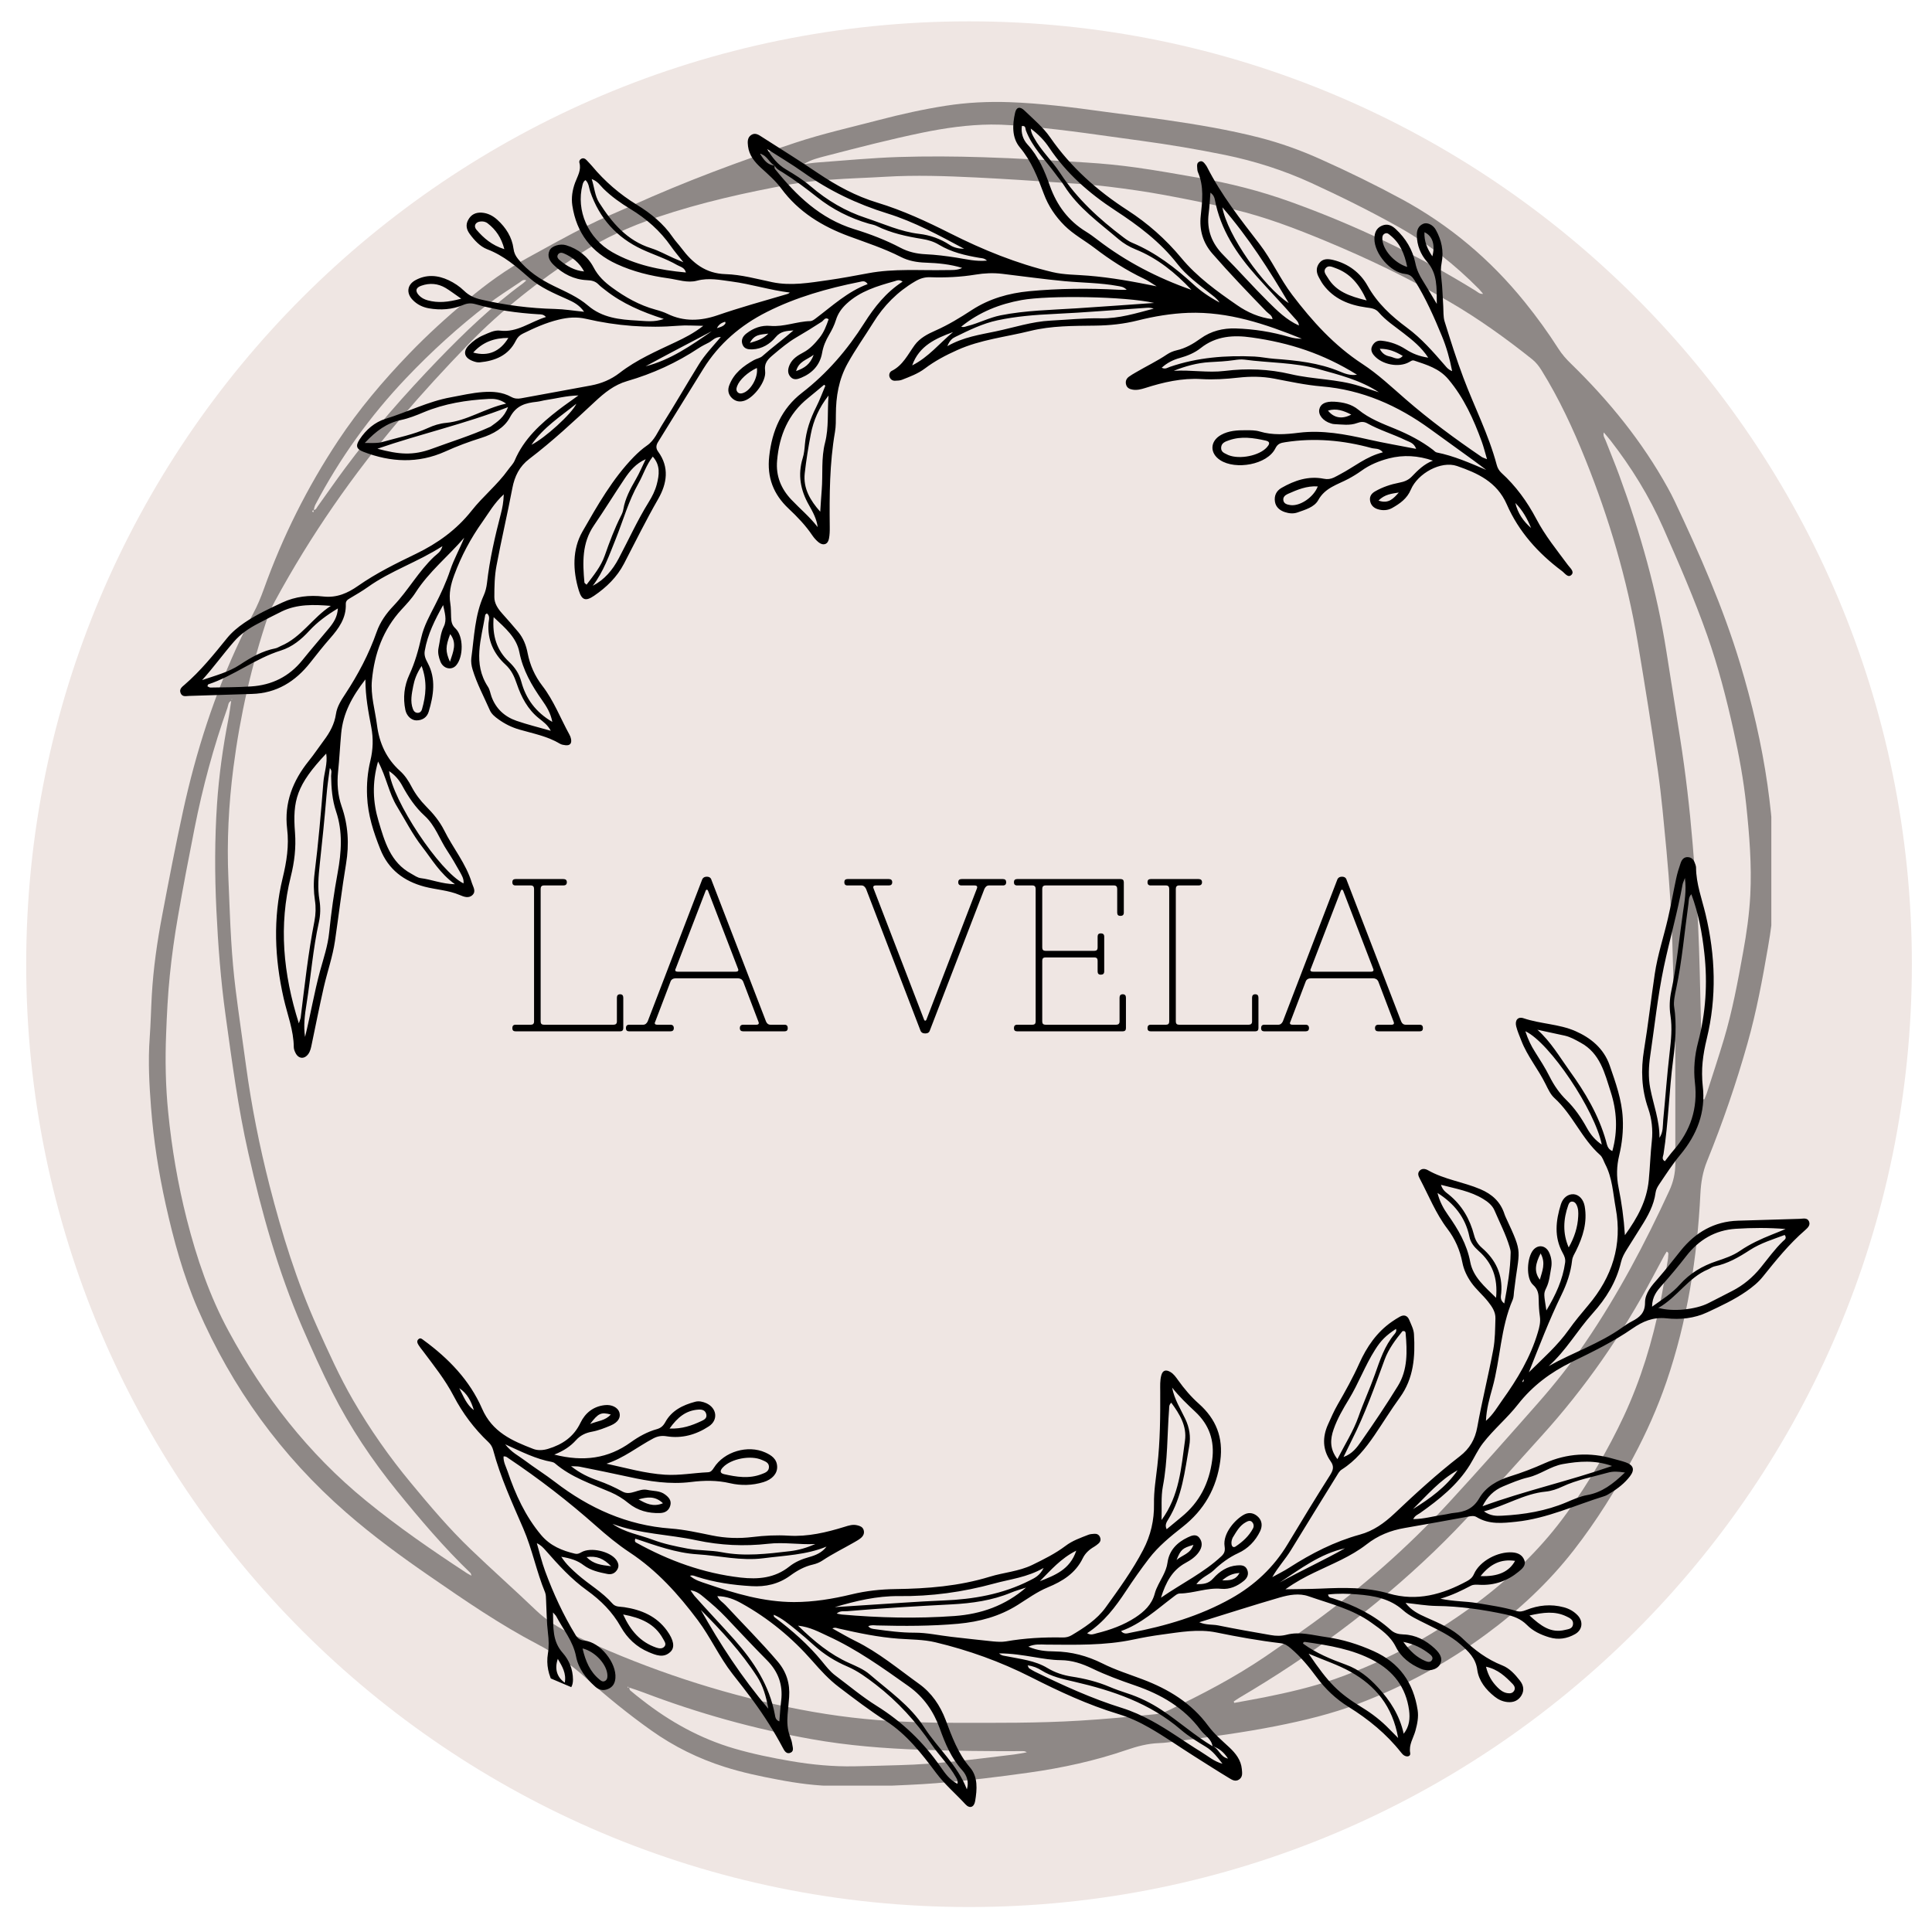 <svg xmlns="http://www.w3.org/2000/svg" xmlns:xlink="http://www.w3.org/1999/xlink" width="189" zoomAndPan="magnify" viewBox="0 0 141.75 141.75" height="189" preserveAspectRatio="xMidYMid meet" version="1.0"><defs><filter x="0%" y="0%" width="100%" height="100%" id="870a75eeab"><feColorMatrix values="0 0 0 0 1 0 0 0 0 1 0 0 0 0 1 0 0 0 1 0" color-interpolation-filters="sRGB"/></filter><g/><clipPath id="c2e6368f1d"><path d="M 1.922 1.566 L 140.551 1.566 L 140.551 139.918 L 1.922 139.918 Z M 1.922 1.566 " clip-rule="nonzero"/></clipPath><clipPath id="4424a640ac"><path d="M 140.273 70.742 C 140.273 108.945 109.301 139.918 71.098 139.918 C 32.895 139.918 1.922 108.945 1.922 70.742 C 1.922 32.539 32.895 1.566 71.098 1.566 C 109.305 1.566 140.273 32.539 140.273 70.742 Z M 140.273 70.742 " clip-rule="nonzero"/></clipPath><clipPath id="5884a55c89"><path d="M 13 7 L 133 7 L 133 133 L 13 133 Z M 13 7 " clip-rule="nonzero"/></clipPath><clipPath id="91f18429b1"><path d="M 39.484 -11.473 L 155.242 37.719 L 106.93 151.414 L -8.828 102.223 Z M 39.484 -11.473 " clip-rule="nonzero"/></clipPath><clipPath id="cc5e38a6e3"><path d="M 39.484 -11.473 L 155.242 37.719 L 106.637 152.102 L -9.121 102.91 Z M 39.484 -11.473 " clip-rule="nonzero"/></clipPath><mask id="679e18a925"><g filter="url(#870a75eeab)"><rect x="-14.175" width="170.1" fill="#000000" y="-14.175" height="170.1" fill-opacity="0.41"/></g></mask><clipPath id="a78b562771"><path d="M 0.926 0.48 L 119.961 0.48 L 119.961 124.012 L 0.926 124.012 Z M 0.926 0.48 " clip-rule="nonzero"/></clipPath><clipPath id="f9792912a0"><rect x="0" width="121" y="0" height="125"/></clipPath></defs><g clip-path="url(#c2e6368f1d)"><g clip-path="url(#4424a640ac)"><path fill="#efe6e3" d="M 1.922 1.566 L 140.273 1.566 L 140.273 139.918 L 1.922 139.918 Z M 1.922 1.566 " fill-opacity="1" fill-rule="nonzero"/></g></g><g clip-path="url(#5884a55c89)"><g clip-path="url(#91f18429b1)"><g clip-path="url(#cc5e38a6e3)"><path fill="#000000" d="M 40.668 106.723 C 42.82 107.266 44.625 107.016 46.285 105.816 C 46.863 105.402 47.492 105.051 48.184 104.859 C 48.484 104.777 48.66 104.617 48.809 104.348 C 49.281 103.484 50.098 103.09 51 102.848 C 51.273 102.773 51.562 102.836 51.832 102.957 C 52.602 103.316 52.711 104.191 52.004 104.652 C 51.07 105.266 50.027 105.559 48.91 105.379 C 48.535 105.32 48.238 105.375 47.934 105.535 C 46.785 106.141 45.766 106.984 44.496 107.391 C 45.938 107.703 47.328 108.105 48.785 108.199 C 49.848 108.266 50.887 108.066 51.938 108.02 C 52.164 108.008 52.262 107.871 52.379 107.688 C 53.129 106.5 54.867 105.992 56.145 106.566 C 56.605 106.773 57.004 107.043 57.02 107.613 C 57.035 108.117 56.66 108.543 56.016 108.742 C 55.211 108.988 54.367 109.012 53.566 108.824 C 52.602 108.598 51.66 108.613 50.695 108.734 C 49.145 108.926 47.629 108.688 46.121 108.355 C 44.926 108.09 43.727 107.852 42.523 107.609 C 42.363 107.578 42.188 107.59 41.898 107.574 C 42.559 108.098 43.207 108.398 43.883 108.633 C 44.504 108.852 45.098 109.117 45.676 109.438 C 46.285 109.773 46.859 109.176 47.496 109.312 C 47.938 109.41 48.414 109.359 48.797 109.652 C 49.051 109.844 49.277 110.074 49.184 110.445 C 49.082 110.832 48.801 111 48.422 111.012 C 47.57 111.039 46.777 110.832 46.109 110.285 C 45.707 109.953 45.277 109.691 44.805 109.484 C 43.395 108.875 41.918 108.395 40.723 107.371 C 40.66 107.316 40.574 107.277 40.492 107.262 C 39.328 107.055 38.285 106.523 37.066 105.969 C 37.523 106.559 38.047 106.809 38.488 107.141 C 39.215 107.688 39.992 108.172 40.715 108.727 C 43.23 110.66 46.004 111.914 49.211 112.148 C 50.23 112.223 51.238 112.453 52.242 112.656 C 53.23 112.859 54.219 112.891 55.215 112.77 C 56.094 112.664 56.973 112.617 57.859 112.672 C 59.277 112.758 60.633 112.434 61.973 112.02 C 62.273 111.926 62.57 111.828 62.895 111.91 C 63.098 111.957 63.285 112.027 63.359 112.238 C 63.445 112.488 63.344 112.691 63.156 112.848 C 63.004 112.973 62.828 113.07 62.656 113.168 C 61.891 113.609 61.094 113.996 60.355 114.488 C 60.145 114.629 59.895 114.734 59.648 114.789 C 59.02 114.93 58.477 115.238 57.969 115.609 C 57.117 116.227 56.164 116.438 55.141 116.375 C 53.773 116.297 52.422 116.102 51.113 115.68 C 50.961 115.629 50.805 115.547 50.625 115.617 C 50.98 115.938 51.43 116.059 51.855 116.203 C 53.934 116.914 56.031 117.539 58.258 117.543 C 59.691 117.543 61.098 117.312 62.484 116.977 C 63.547 116.719 64.609 116.605 65.699 116.59 C 68.039 116.559 70.352 116.379 72.617 115.684 C 73.641 115.367 74.738 115.301 75.734 114.82 C 76.582 114.406 77.426 113.988 78.176 113.422 C 78.688 113.031 79.277 112.832 79.863 112.602 C 79.992 112.551 80.141 112.547 80.281 112.535 C 80.465 112.52 80.617 112.586 80.699 112.762 C 80.801 112.98 80.73 113.148 80.551 113.285 C 80.465 113.355 80.375 113.426 80.277 113.484 C 79.922 113.688 79.621 113.961 79.445 114.324 C 78.91 115.43 77.953 116.02 76.883 116.461 C 76.082 116.793 75.391 117.301 74.668 117.754 C 73.328 118.598 71.859 118.988 70.309 119.133 C 68.32 119.312 66.324 119.309 64.332 119.258 C 64.137 119.25 63.941 119.207 63.703 119.312 C 63.84 119.496 64.031 119.508 64.203 119.531 C 65.164 119.664 66.121 119.793 67.094 119.789 C 68.008 119.785 68.902 119.992 69.809 120.094 C 70.824 120.207 71.844 120.328 72.863 120.43 C 73.176 120.457 73.496 120.48 73.801 120.43 C 75.184 120.188 76.574 120.113 77.973 120.141 C 78.207 120.145 78.422 120.098 78.625 119.977 C 79.559 119.418 80.48 118.828 81.121 117.938 C 82.102 116.574 83.09 115.215 83.871 113.719 C 84.43 112.652 84.688 111.523 84.668 110.344 C 84.652 109.395 84.809 108.477 84.914 107.543 C 85.121 105.734 85.133 103.91 85.125 102.09 C 85.125 101.688 85.098 101.285 85.207 100.898 C 85.305 100.543 85.535 100.469 85.859 100.656 C 86.117 100.801 86.273 101.039 86.441 101.27 C 86.891 101.898 87.383 102.48 87.965 102.996 C 89.215 104.113 89.766 105.457 89.531 107.188 C 89.258 109.207 88.34 110.789 86.773 112.023 C 85.875 112.73 84.988 113.449 84.293 114.359 C 83.703 115.129 83.148 115.922 82.613 116.73 C 81.84 117.898 81.012 119.012 79.762 119.828 C 80.047 120 80.27 119.883 80.465 119.832 C 81.465 119.586 82.441 119.234 83.301 118.672 C 83.93 118.258 84.508 117.738 84.723 116.922 C 84.844 116.461 85.117 116.039 85.332 115.605 C 85.484 115.297 85.613 114.996 85.66 114.645 C 85.785 113.742 86.359 113.172 87.145 112.797 C 87.426 112.664 87.762 112.516 88.004 112.84 C 88.25 113.168 88.203 113.527 87.965 113.867 C 87.715 114.23 87.355 114.469 86.98 114.672 C 86.012 115.203 85.543 116.07 85.18 117.223 C 86.742 116.148 88.324 115.387 89.613 114.18 C 89.84 113.965 89.898 113.781 89.848 113.453 C 89.699 112.5 90.648 111.449 91.301 111.113 C 91.672 110.922 92.043 111.023 92.324 111.309 C 92.613 111.605 92.625 111.984 92.453 112.348 C 92.109 113.066 91.555 113.629 90.852 113.949 C 90.164 114.266 89.582 114.703 89.051 115.211 C 88.68 115.562 88.156 115.715 87.777 116.234 C 88.305 116.23 88.664 116.199 89.012 115.809 C 89.465 115.301 90.043 114.906 90.77 114.852 C 91.066 114.828 91.359 114.836 91.5 115.156 C 91.648 115.492 91.516 115.777 91.258 115.988 C 90.777 116.383 90.219 116.629 89.602 116.57 C 88.559 116.473 87.586 116.902 86.562 116.914 C 86.367 116.918 86.207 117.078 86.043 117.199 C 84.844 118.105 83.727 119.145 82.25 119.672 C 82.48 119.934 82.707 119.84 82.918 119.797 C 85.508 119.305 88.023 118.57 90.332 117.273 C 92.043 116.312 93.449 115 94.473 113.297 C 95.488 111.609 96.508 109.93 97.562 108.27 C 97.805 107.887 97.914 107.609 97.625 107.207 C 97.031 106.363 97.02 105.449 97.43 104.523 C 97.652 104.031 97.867 103.531 98.137 103.062 C 98.707 102.074 99.262 101.078 99.73 100.035 C 100.277 98.82 101.008 97.746 102.121 96.973 C 102.309 96.844 102.5 96.719 102.699 96.609 C 103.008 96.434 103.262 96.516 103.395 96.84 C 103.535 97.18 103.723 97.531 103.742 97.887 C 103.84 99.531 103.727 101.133 102.703 102.539 C 102.051 103.438 101.469 104.387 100.844 105.305 C 100.184 106.273 99.453 107.18 98.449 107.816 C 98.266 107.934 98.184 108.105 98.078 108.273 C 96.961 110.09 95.828 111.902 94.719 113.727 C 94.305 114.406 93.758 114.984 93.348 115.715 C 93.766 115.48 94.199 115.273 94.602 115.012 C 96.219 113.973 97.914 113.105 99.77 112.594 C 100.777 112.32 101.566 111.742 102.297 111.059 C 103.848 109.59 105.422 108.148 107.113 106.84 C 107.824 106.289 108.223 105.613 108.387 104.711 C 108.73 102.805 109.203 100.926 109.559 99.023 C 109.699 98.277 109.695 97.5 109.719 96.734 C 109.734 96.254 109.473 95.875 109.184 95.508 C 108.797 95.016 108.309 94.613 107.945 94.098 C 107.629 93.645 107.398 93.168 107.293 92.625 C 107.117 91.719 106.758 90.895 106.191 90.152 C 105.34 89.031 104.824 87.719 104.172 86.484 C 104.082 86.312 103.984 86.109 104.133 85.922 C 104.309 85.699 104.574 85.75 104.762 85.855 C 105.965 86.543 107.355 86.715 108.613 87.25 C 109.48 87.617 110.098 88.184 110.387 89.09 C 110.414 89.172 110.449 89.25 110.484 89.328 C 111.797 92.145 111.457 91.527 111.082 94.773 C 111.062 94.969 111.062 95.184 110.988 95.359 C 110.09 97.426 110.09 99.699 109.496 101.836 C 109.285 102.598 109.062 103.355 109.023 104.246 C 109.562 103.777 109.867 103.223 110.223 102.727 C 111.324 101.195 112.289 99.586 112.832 97.754 C 112.949 97.363 113.039 96.996 112.98 96.586 C 112.922 96.195 112.898 95.793 112.895 95.395 C 112.891 94.961 112.859 94.609 112.477 94.266 C 111.945 93.789 112.023 92.254 112.504 91.699 C 112.867 91.285 113.426 91.371 113.668 91.914 C 113.82 92.25 113.879 92.625 113.812 93 C 113.719 93.5 113.684 94.012 113.453 94.488 C 113.242 94.922 113.273 94.938 113.457 96.148 C 114.137 95.016 114.656 93.902 114.832 92.641 C 114.871 92.359 114.777 92.148 114.652 91.922 C 114.008 90.754 114.148 89.555 114.523 88.355 C 114.68 87.859 115.062 87.594 115.457 87.621 C 115.84 87.648 116.172 87.984 116.266 88.492 C 116.477 89.672 116.141 90.746 115.625 91.785 C 115.512 92.012 115.375 92.203 115.344 92.48 C 115.246 93.363 114.957 94.199 114.566 95 C 113.664 96.844 112.934 98.766 112.172 100.684 C 113.188 99.68 114.266 98.738 115.098 97.566 C 115.543 96.938 116.035 96.352 116.531 95.762 C 118.281 93.695 119.047 91.344 118.543 88.633 C 118.344 87.547 118.301 86.422 117.773 85.414 C 117.656 85.188 117.582 84.906 117.402 84.746 C 116.043 83.543 115.391 81.777 114.043 80.559 C 113.762 80.301 113.582 79.91 113.406 79.555 C 112.867 78.453 112.062 77.5 111.617 76.348 C 111.484 76.004 111.332 75.66 111.242 75.301 C 111.133 74.859 111.367 74.57 111.777 74.707 C 113.023 75.129 114.395 75.129 115.578 75.648 C 116.68 76.129 117.664 76.898 118.105 78.176 C 118.539 79.441 118.996 80.688 119.062 82.055 C 119.109 82.98 119.012 83.875 118.801 84.766 C 118.609 85.555 118.59 86.328 118.754 87.129 C 118.977 88.234 119.137 89.352 119.219 90.625 C 120.16 89.32 120.824 88.094 120.969 86.586 C 121.062 85.625 121.09 84.656 121.195 83.699 C 121.281 82.895 121.191 82.086 120.93 81.332 C 120.434 79.918 120.383 78.488 120.621 77.031 C 120.926 75.18 121.133 73.309 121.41 71.453 C 121.613 70.078 122.062 68.742 122.375 67.387 C 122.602 66.414 122.77 65.434 122.98 64.457 C 123.062 64.07 123.18 63.688 123.312 63.309 C 123.398 63.062 123.562 62.852 123.879 62.891 C 124.18 62.926 124.301 63.152 124.383 63.406 C 124.41 63.488 124.438 63.574 124.438 63.656 C 124.445 64.844 124.867 65.945 125.137 67.078 C 125.863 70.117 125.965 73.168 125.223 76.215 C 124.945 77.363 124.789 78.504 124.93 79.68 C 125.16 81.613 124.496 83.266 123.281 84.727 C 122.715 85.41 122.234 86.152 121.742 86.883 C 121.613 87.074 121.5 87.27 121.469 87.504 C 121.344 88.434 120.902 89.227 120.41 90 C 120.059 90.555 119.715 91.113 119.363 91.668 C 119.18 91.961 119.012 92.258 118.934 92.594 C 118.594 94.051 117.836 95.27 116.848 96.367 C 115.727 97.609 114.902 99.098 113.625 100.23 C 115.402 99.23 117.348 98.59 119.008 97.406 C 119.238 97.242 119.477 97.078 119.727 96.949 C 120.301 96.656 120.699 96.324 120.695 95.566 C 120.695 94.867 121.199 94.309 121.652 93.797 C 122.234 93.133 122.77 92.43 123.324 91.746 C 124.395 90.422 125.762 89.617 127.508 89.562 C 129.016 89.516 130.523 89.469 132.035 89.426 C 132.277 89.422 132.59 89.316 132.723 89.609 C 132.848 89.891 132.633 90.086 132.434 90.262 C 131.266 91.273 130.301 92.469 129.34 93.668 C 129 94.094 128.574 94.434 128.129 94.746 C 127.234 95.367 126.246 95.824 125.27 96.281 C 124.32 96.73 123.27 96.836 122.25 96.723 C 121.285 96.621 120.512 96.961 119.789 97.461 C 118.375 98.441 116.84 99.188 115.301 99.938 C 113.773 100.684 112.441 101.676 111.379 103.031 C 110.594 104.039 109.598 104.859 108.809 105.879 C 108.418 106.383 108.172 106.949 107.844 107.48 C 106.922 108.965 105.59 110.02 104.188 111.012 C 104.027 111.125 103.824 111.184 103.688 111.457 C 104.48 111.453 105.199 111.23 105.934 111.133 C 106.184 111.098 106.434 111.023 106.688 111 C 107.477 110.926 108.09 110.695 108.539 109.914 C 109.016 109.094 109.859 108.609 110.793 108.32 C 111.664 108.051 112.516 107.723 113.352 107.348 C 114.973 106.629 116.652 106.531 118.359 107.027 C 118.66 107.113 118.969 107.184 119.262 107.285 C 119.848 107.488 119.965 107.824 119.586 108.32 C 119.199 108.82 118.707 109.211 118.164 109.535 C 118.02 109.625 117.871 109.723 117.711 109.773 C 115.566 110.434 113.516 111.41 111.25 111.648 C 110.25 111.754 109.258 111.867 108.34 111.309 C 108.152 111.195 107.961 111.23 107.762 111.266 C 106.191 111.551 104.625 111.84 103.055 112.109 C 102.023 112.285 101.094 112.66 100.262 113.312 C 99.105 114.211 97.738 114.742 96.434 115.375 C 95.746 115.707 95.07 116.062 94.312 116.605 C 95.266 116.586 96.078 116.59 96.891 116.555 C 98.57 116.48 100.258 116.438 101.891 116.914 C 103.961 117.516 105.828 116.984 107.637 116.004 C 107.855 115.883 108.023 115.758 108.145 115.484 C 108.566 114.527 109.902 113.824 110.961 113.898 C 111.375 113.926 111.695 114.09 111.836 114.461 C 111.988 114.852 111.68 115.102 111.418 115.316 C 110.594 115.996 109.641 116.328 108.57 116.277 C 108.34 116.266 108.125 116.238 107.91 116.348 C 107.254 116.691 106.594 117.027 105.684 117.297 C 106.695 117.508 107.516 117.477 108.32 117.609 C 109.305 117.773 110.293 117.91 111.25 118.195 C 111.523 118.277 111.73 118.223 111.977 118.125 C 112.871 117.766 113.793 117.672 114.738 117.926 C 115.133 118.031 115.48 118.227 115.758 118.523 C 116.18 118.973 116.102 119.59 115.562 119.895 C 114.973 120.23 114.336 120.332 113.668 120.129 C 113.055 119.945 112.477 119.676 112.035 119.227 C 111.586 118.773 111.047 118.574 110.461 118.449 C 108.785 118.09 107.102 117.848 105.383 117.828 C 104.648 117.816 103.914 117.684 103.125 117.602 C 103.539 118.164 104.102 118.43 104.664 118.68 C 105.605 119.098 106.566 119.504 107.312 120.219 C 108.176 121.055 109.098 121.746 110.223 122.191 C 110.75 122.398 111.152 122.84 111.508 123.297 C 111.785 123.645 111.852 124.027 111.621 124.406 C 111.395 124.773 111.043 124.926 110.594 124.879 C 110.238 124.84 109.934 124.699 109.664 124.484 C 109.016 123.973 108.496 123.32 108.387 122.516 C 108.273 121.656 107.738 121.164 107.168 120.66 C 106.41 119.992 105.496 119.578 104.605 119.129 C 104.023 118.836 103.422 118.574 102.926 118.129 C 101.977 117.285 100.793 117.074 99.59 116.98 C 98.887 116.922 98.176 116.902 97.441 116.988 C 97.465 117.234 97.668 117.223 97.801 117.27 C 99.359 117.777 100.809 118.484 102.039 119.59 C 102.305 119.828 102.598 119.906 102.969 119.918 C 103.859 119.945 104.617 120.348 105.262 120.945 C 105.758 121.406 105.855 121.773 105.637 122.141 C 105.41 122.52 104.785 122.668 104.246 122.438 C 103.465 122.105 102.781 121.578 102.414 120.836 C 102.008 120.016 101.32 119.562 100.637 119.07 C 99.246 118.062 97.59 117.668 96.008 117.117 C 95.316 116.875 94.578 117.012 93.898 117.207 C 91.957 117.77 90.035 118.391 87.988 119.023 C 88.5 119.242 88.949 119.172 89.367 119.254 C 90.652 119.516 91.941 119.742 93.23 119.965 C 93.621 120.035 93.996 120.043 94.402 119.938 C 95.367 119.688 96.328 119.977 97.285 120.109 C 98.504 120.277 99.668 120.641 100.793 121.148 C 102.68 122 103.703 123.461 104.012 125.469 C 104.09 125.984 103.984 126.496 103.848 126.988 C 103.699 127.527 103.352 128 103.465 128.621 C 103.508 128.859 103.254 128.93 103.035 128.805 C 102.941 128.754 102.859 128.66 102.789 128.57 C 101.719 127.215 100.402 126.141 98.938 125.23 C 98.012 124.656 97.23 123.914 96.582 123.031 C 96.023 122.273 95.426 121.551 94.703 120.938 C 94.473 120.742 94.262 120.598 93.961 120.562 C 92.379 120.375 90.809 120.094 89.246 119.773 C 87.91 119.5 86.582 119.75 85.258 119.926 C 84.551 120.02 83.848 120.145 83.152 120.293 C 81.043 120.742 78.906 120.676 76.77 120.664 C 76.359 120.66 75.93 120.598 75.449 120.816 C 76.117 121.109 76.746 121.156 77.359 121.164 C 78.613 121.18 79.762 121.488 80.887 122.047 C 81.824 122.52 82.84 122.836 83.828 123.211 C 85.727 123.93 87.41 124.945 88.641 126.617 C 89.082 127.215 89.652 127.699 90.195 128.203 C 90.66 128.641 91.051 129.129 91.113 129.797 C 91.137 130.078 91.195 130.379 90.898 130.57 C 90.629 130.742 90.387 130.582 90.18 130.457 C 89.324 129.941 88.488 129.402 87.645 128.871 C 86.535 128.172 85.465 127.414 84.324 126.762 C 83.602 126.348 82.859 126.004 82.062 125.762 C 79.812 125.082 77.695 124.094 75.609 123.035 C 73.387 121.91 71.055 121.074 68.637 120.496 C 67.762 120.285 66.832 120.297 65.926 120.23 C 64.441 120.121 62.992 119.816 61.547 119.488 C 61.414 119.461 61.281 119.375 61.07 119.477 C 61.66 119.801 62.199 120.125 62.766 120.402 C 64.465 121.238 65.91 122.453 67.434 123.547 C 68.352 124.207 68.98 125.129 69.383 126.195 C 69.844 127.426 70.285 128.645 71.168 129.676 C 71.758 130.363 71.691 131.281 71.547 132.141 C 71.469 132.605 71.145 132.723 70.828 132.375 C 70.117 131.602 69.309 130.918 68.676 130.07 C 67.613 128.652 66.527 127.25 65.016 126.277 C 63.816 125.504 62.684 124.645 61.551 123.781 C 60.82 123.227 60.211 122.559 59.609 121.871 C 58.113 120.164 56.387 118.734 54.398 117.633 C 53.879 117.344 53.316 117.117 52.629 117.109 C 52.77 117.426 53.039 117.562 53.23 117.77 C 54.508 119.148 55.84 120.473 57.059 121.906 C 57.707 122.668 57.969 123.531 57.898 124.516 C 57.867 124.941 57.82 125.367 57.785 125.793 C 57.742 126.336 57.762 126.875 57.961 127.391 C 58.035 127.578 58.098 127.773 58.125 127.969 C 58.152 128.18 58.273 128.465 58.02 128.586 C 57.715 128.738 57.555 128.469 57.438 128.242 C 56.797 127.031 56.062 125.879 55.254 124.777 C 54.762 124.113 54.254 123.461 53.742 122.812 C 52.773 121.574 52.133 120.125 51.195 118.871 C 49.773 116.973 48.203 115.223 46.195 113.898 C 45.32 113.32 44.504 112.641 43.719 111.945 C 41.688 110.145 39.551 108.496 37.301 106.988 C 37.207 106.926 37.129 106.832 36.945 106.859 C 36.922 107.258 37.125 107.609 37.246 107.965 C 37.816 109.645 38.543 111.242 39.703 112.625 C 40.371 113.418 41.238 113.77 42.195 113.996 C 42.371 114.035 42.492 113.98 42.656 113.887 C 43.336 113.492 44.758 113.82 45.211 114.441 C 45.367 114.664 45.445 114.902 45.289 115.16 C 45.121 115.438 44.867 115.543 44.559 115.48 C 43.945 115.359 43.332 115.223 42.812 114.832 C 42.379 114.5 41.879 114.332 41.18 114.219 C 41.559 114.801 41.973 115.156 42.379 115.52 C 43.211 116.254 44.195 116.805 44.934 117.652 C 45.168 117.922 45.5 117.871 45.805 117.918 C 47.055 118.109 48.164 118.574 48.934 119.637 C 49.43 120.32 49.535 120.863 49.195 121.191 C 48.691 121.68 48.125 121.438 47.602 121.219 C 46.703 120.844 46.012 120.188 45.547 119.359 C 44.93 118.262 44.082 117.418 43.078 116.695 C 41.914 115.863 40.957 114.805 40.016 113.734 C 39.848 113.547 39.68 113.359 39.387 113.223 C 39.586 113.906 39.75 114.605 39.996 115.273 C 40.598 116.906 41.324 118.484 42.238 119.977 C 42.406 120.254 42.59 120.348 42.906 120.379 C 44.035 120.488 45.246 122.004 45.152 123.125 C 45.121 123.5 44.961 123.777 44.609 123.922 C 44.258 124.066 43.949 124 43.664 123.742 C 42.988 123.137 42.434 122.418 42.266 121.539 C 42.047 120.398 41.316 119.555 40.809 118.582 C 40.773 118.516 40.711 118.465 40.574 118.305 C 40.598 119.426 40.523 120.414 41.285 121.27 C 41.758 121.805 42.035 122.48 42.039 123.227 C 42.039 123.633 41.91 123.98 41.488 124.086 C 41.098 124.188 40.828 123.938 40.648 123.629 C 40.238 122.918 40.066 122.133 40.199 121.328 C 40.285 120.812 40.266 120.324 40.203 119.809 C 40.105 119.02 40.109 118.219 40.066 117.422 C 40.055 117.223 40.062 117.012 39.992 116.832 C 39.359 115.305 39.051 113.664 38.391 112.141 C 37.578 110.258 36.715 108.387 36.184 106.395 C 36.125 106.176 36.02 105.98 35.84 105.812 C 34.797 104.828 33.945 103.691 33.281 102.418 C 32.66 101.223 31.82 100.18 31.02 99.109 C 30.914 98.973 30.805 98.84 30.715 98.695 C 30.621 98.547 30.547 98.379 30.719 98.242 C 30.863 98.129 30.973 98.254 31.09 98.336 C 32.914 99.668 34.469 101.281 35.367 103.348 C 36.121 105.082 37.574 105.707 39.121 106.305 C 39.461 106.438 39.855 106.41 40.215 106.301 C 41.262 105.984 42.098 105.422 42.59 104.387 C 42.938 103.664 43.539 103.184 44.375 103.094 C 44.891 103.035 45.328 103.27 45.441 103.617 C 45.562 103.996 45.355 104.355 44.812 104.586 C 44.367 104.773 43.906 104.957 43.434 105.043 C 42.957 105.129 42.574 105.316 42.258 105.668 C 41.859 106.109 41.379 106.441 40.668 106.723 Z M 88.969 128.125 C 89.43 128.266 89.492 128.895 90.098 129.027 C 89.781 128.535 89.422 128.262 88.961 128.117 C 88.879 127.57 88.379 127.324 88.09 126.934 C 86.871 125.289 85.188 124.32 83.297 123.668 C 82.219 123.297 81.148 122.906 80.121 122.41 C 79.398 122.062 78.656 121.812 77.832 121.805 C 77.18 121.801 76.531 121.691 75.883 121.582 C 75.055 121.449 74.227 121.305 73.301 121.309 C 73.504 121.492 73.68 121.48 73.844 121.516 C 74.871 121.727 75.93 121.824 76.859 122.387 C 77.402 122.715 77.996 122.91 78.621 123.008 C 79.578 123.156 80.516 123.383 81.414 123.766 C 81.832 123.941 82.262 124.094 82.695 124.234 C 83.594 124.523 84.438 124.938 85.223 125.457 C 86.5 126.301 87.645 127.332 88.969 128.125 Z M 124.094 65.609 C 123.883 65.832 123.914 66.066 123.883 66.285 C 123.59 68.371 123.418 70.473 122.98 72.539 C 122.887 72.98 122.777 73.453 122.84 73.891 C 123.02 75.176 122.93 76.441 122.762 77.715 C 122.457 80.027 122.414 82.367 122.051 84.676 C 122.023 84.844 121.891 85.059 122.152 85.199 C 122.367 84.93 122.562 84.652 122.789 84.395 C 124.035 82.965 124.578 81.324 124.355 79.426 C 124.242 78.426 124.332 77.441 124.59 76.461 C 125.152 74.32 125.293 72.145 125.047 69.938 C 124.887 68.465 124.621 67.027 124.094 65.609 Z M 121.684 95.957 C 122.715 96.262 124.402 96.086 125.34 95.613 C 125.926 95.32 126.504 95.016 127.086 94.719 C 127.906 94.301 128.594 93.723 129.176 93.008 C 129.715 92.348 130.211 91.648 130.828 91.055 C 130.922 90.969 131.129 90.855 130.941 90.609 C 130.078 90.934 129.188 91.199 128.395 91.711 C 127.582 92.238 126.754 92.723 125.785 92.914 C 125.621 92.949 125.48 93.066 125.324 93.133 C 123.867 93.738 123.074 95.16 121.684 95.957 Z M 121.754 83.48 C 122.039 83.062 121.992 82.598 122.031 82.152 C 122.191 80.512 122.309 78.867 122.5 77.227 C 122.605 76.32 122.699 75.422 122.562 74.512 C 122.469 73.914 122.496 73.316 122.617 72.73 C 123.027 70.805 123.199 68.848 123.484 66.906 C 123.594 66.141 123.742 65.363 123.621 64.418 C 123.531 64.672 123.473 64.773 123.453 64.879 C 123.082 66.926 122.504 68.922 122.074 70.953 C 121.625 73.094 121.398 75.281 121.078 77.449 C 120.961 78.242 120.926 79.047 121.074 79.828 C 121.305 81.043 121.77 82.211 121.754 83.48 Z M 112.797 75.551 C 113.785 76.43 114.426 77.547 115.168 78.578 C 116.305 80.152 117.293 81.812 117.828 83.703 C 117.906 83.977 117.934 84.301 118.297 84.453 C 118.715 82.953 118.625 81.496 118.176 80.109 C 117.738 78.754 117.41 77.277 115.961 76.496 C 115.582 76.289 115.223 76.078 114.801 75.984 C 114.133 75.84 113.465 75.695 112.797 75.551 Z M 70.938 131.285 C 71.105 130.746 70.938 130.258 70.602 129.887 C 69.793 128.996 69.348 127.93 68.953 126.824 C 68.5 125.562 67.77 124.504 66.66 123.715 C 64.758 122.367 62.859 121.004 60.727 120.031 C 60.082 119.738 59.449 119.375 58.551 119.273 C 59.758 120.449 60.91 121.391 62.305 122.016 C 62.824 122.25 63.375 122.477 63.797 122.84 C 65.207 124.059 66.77 125.117 67.812 126.738 C 68.805 128.281 70.262 129.504 70.938 131.285 Z M 121.211 95.871 C 121.992 95.312 122.688 94.879 123.238 94.258 C 123.977 93.426 124.891 92.879 125.941 92.531 C 126.535 92.332 127.137 92.133 127.656 91.777 C 128.391 91.273 129.191 90.906 130.012 90.578 C 130.348 90.449 130.676 90.309 131.008 90.172 C 129.766 90.07 128.555 90.078 127.348 90.156 C 125.84 90.254 124.641 90.969 123.723 92.152 C 123.148 92.895 122.547 93.609 121.926 94.312 C 121.578 94.703 121.219 95.121 121.211 95.871 Z M 86 101.809 C 86.156 102.656 86.609 103.359 86.961 104.098 C 87.27 104.742 87.375 105.41 87.254 106.09 C 86.926 107.934 86.738 109.82 85.719 111.469 C 85.609 111.648 85.438 111.883 85.598 112.199 C 85.992 111.875 86.34 111.582 86.691 111.293 C 88.012 110.215 88.715 108.82 88.938 107.125 C 89.129 105.703 88.723 104.539 87.695 103.578 C 87.098 103.02 86.508 102.457 86 101.809 Z M 110.367 95.637 C 110.602 94.371 110.816 93.152 110.836 91.902 C 110.84 91.766 110.797 91.621 110.758 91.484 C 110.48 90.559 110.031 89.699 109.652 88.812 C 109.492 88.434 109.16 88.172 108.824 87.969 C 107.895 87.398 106.832 87.219 105.723 86.93 C 105.848 87.332 106.086 87.477 106.301 87.648 C 107.266 88.43 107.848 89.449 108.156 90.633 C 108.254 91.008 108.438 91.301 108.73 91.555 C 109.734 92.426 110.258 93.504 110.145 94.863 C 110.125 95.094 110.027 95.383 110.367 95.637 Z M 60.641 113.473 C 59.152 114.086 57.566 114.125 56.012 114.328 C 54.375 114.539 52.781 114.141 51.168 114.039 C 49.59 113.941 48.098 113.387 46.613 112.891 C 46.543 113.098 46.617 113.148 46.691 113.188 C 49.082 114.512 51.613 115.434 54.344 115.746 C 55.617 115.891 56.84 115.789 57.91 114.938 C 58.328 114.602 58.832 114.387 59.367 114.242 C 59.844 114.109 60.312 113.918 60.641 113.473 Z M 70.246 130.879 C 70.297 130.629 70.199 130.52 70.133 130.395 C 69.645 129.52 68.918 128.82 68.359 128.004 C 67.211 126.32 65.871 124.844 64.258 123.598 C 63.602 123.094 62.945 122.605 62.184 122.277 C 61.285 121.895 60.469 121.387 59.742 120.734 C 59.301 120.336 58.852 119.941 58.387 119.566 C 57.883 119.164 57.391 118.738 56.773 118.473 C 56.75 118.617 56.824 118.648 56.883 118.695 C 58.133 119.641 59.305 120.668 60.301 121.883 C 60.605 122.254 60.902 122.645 61.293 122.934 C 62.297 123.684 63.258 124.496 64.316 125.156 C 66.207 126.336 67.766 127.832 69.027 129.66 C 69.344 130.113 69.672 130.586 70.246 130.879 Z M 102.988 127.203 C 103.414 126.668 103.461 126.074 103.383 125.477 C 103.156 123.797 102.234 122.602 100.754 121.816 C 99.215 121 97.527 120.723 95.836 120.48 C 95.758 120.469 95.613 120.426 95.605 120.59 C 96.57 121.297 97.656 121.738 98.75 122.137 C 99.695 122.48 100.43 123.074 101.094 123.797 C 101.996 124.77 102.691 125.855 102.988 127.203 Z M 119.219 108.039 C 118.691 107.957 118.332 107.945 117.977 108.047 C 116.855 108.363 115.699 108.57 114.633 109.07 C 114.246 109.25 113.836 109.395 113.41 109.438 C 111.824 109.59 110.484 110.469 108.875 110.887 C 109.352 111.227 109.781 111.23 110.191 111.207 C 111.82 111.125 113.418 110.863 114.93 110.223 C 115.43 110.012 115.926 109.785 116.461 109.691 C 117.52 109.5 118.328 108.898 119.219 108.039 Z M 98.574 106.898 C 99.227 106.668 99.566 106.188 99.875 105.746 C 100.805 104.418 101.711 103.07 102.559 101.691 C 103.297 100.496 103.246 99.141 103.129 97.797 C 103.121 97.723 103.082 97.629 102.898 97.668 C 102.395 98.285 101.879 98.965 101.586 99.766 C 100.855 101.766 100.141 103.77 99.176 105.672 C 98.984 106.051 98.801 106.434 98.574 106.898 Z M 96.012 121.328 C 97.516 123.535 98.184 124.199 99.938 125.281 C 100.668 125.727 101.34 126.246 101.934 126.863 C 102.105 127.035 102.277 127.207 102.582 127.516 C 102.172 125.176 100.914 123.676 99.078 122.652 C 98.168 122.145 97.156 121.816 96.012 121.328 Z M 75.398 122.188 C 75.453 122.301 75.465 122.371 75.504 122.398 C 75.645 122.492 75.789 122.582 75.941 122.656 C 78.012 123.664 80.102 124.621 82.309 125.309 C 83.07 125.547 83.793 125.875 84.496 126.254 C 85.754 126.934 86.895 127.781 88.105 128.523 C 88.621 128.836 89.082 129.246 89.695 129.406 C 89.332 128.938 88.988 128.473 88.469 128.16 C 87.84 127.777 87.199 127.391 86.641 126.91 C 84.371 124.957 81.645 124.039 78.805 123.383 C 77.969 123.191 77.145 123.016 76.406 122.551 C 76.121 122.371 75.797 122.238 75.398 122.188 Z M 75.281 116.48 C 74.91 116.605 74.531 116.703 74.172 116.855 C 72.781 117.43 71.309 117.633 69.836 117.711 C 67.277 117.844 64.723 117.992 62.168 118.211 C 61.922 118.234 61.648 118.156 61.387 118.387 C 61.543 118.418 61.648 118.445 61.758 118.457 C 64.516 118.699 67.27 118.766 70.035 118.566 C 71.992 118.422 73.754 117.805 75.281 116.48 Z M 102.422 97.5 C 101.672 97.992 101.305 98.367 100.887 99.035 C 100.152 100.191 99.68 101.492 98.969 102.66 C 98.539 103.367 98.121 104.082 97.848 104.867 C 97.594 105.594 97.547 106.301 98.125 107.055 C 98.672 105.977 99.293 105.012 99.664 103.961 C 100.031 102.91 100.5 101.902 100.871 100.855 C 101.242 99.809 101.578 98.75 102.316 97.879 C 102.398 97.785 102.484 97.652 102.422 97.5 Z M 108.773 110.512 C 111.859 109.379 115.07 108.676 118.277 107.559 C 117.012 107.109 115.848 107.211 114.668 107.418 C 113.754 107.582 113.016 108.188 112.129 108.395 C 111.488 108.543 110.887 108.805 110.285 109.055 C 109.605 109.336 109.113 109.824 108.773 110.512 Z M 44.938 111.805 C 45.832 112.441 46.895 112.598 47.875 112.965 C 48.707 113.277 49.559 113.453 50.43 113.617 C 51.273 113.777 52.133 113.727 52.961 113.887 C 54.641 114.211 56.297 114.004 57.961 113.809 C 58.602 113.734 59.215 113.551 59.82 113.285 C 58.66 113.344 57.508 113.133 56.363 113.266 C 54.594 113.465 52.855 113.383 51.109 113.012 C 49.059 112.57 46.93 112.555 44.938 111.805 Z M 57.18 126.297 C 57.227 125.773 57.254 125.27 57.316 124.766 C 57.453 123.613 57.098 122.648 56.281 121.82 C 55.258 120.789 54.27 119.73 53.273 118.676 C 52.762 118.133 52.203 117.652 51.633 117.18 C 51.379 116.969 51.125 116.75 50.66 116.676 C 50.801 116.875 50.867 116.992 50.957 117.094 C 51.918 118.18 52.922 119.227 53.887 120.309 C 55.309 121.918 56.449 123.648 56.852 125.801 C 56.883 125.973 56.902 126.195 57.18 126.297 Z M 111.914 75.66 C 112.117 76.281 112.34 76.73 112.613 77.16 C 112.992 77.762 113.379 78.359 113.695 78.992 C 114.02 79.637 114.418 80.215 114.93 80.715 C 115.543 81.316 116.023 82.016 116.434 82.766 C 116.695 83.234 117.023 83.645 117.523 83.98 C 117.02 81.469 113.707 76.5 111.914 75.66 Z M 61.25 117.914 C 61.977 117.867 62.703 117.82 63.43 117.773 C 65.359 117.656 67.285 117.504 69.215 117.426 C 71.426 117.34 73.562 116.969 75.555 115.957 C 75.922 115.773 76.297 115.598 76.57 115.039 C 75.348 115.742 74.113 115.859 72.938 116.184 C 70.645 116.812 68.312 117.133 65.945 117.105 C 64.324 117.09 62.789 117.461 61.25 117.914 Z M 85.934 102.914 C 85.758 103.09 85.785 103.234 85.777 103.375 C 85.633 105.266 85.68 107.172 85.32 109.051 C 85.172 109.832 85.25 110.656 85.223 111.523 C 86.535 109.73 86.664 107.684 86.941 105.695 C 87.09 104.637 86.559 103.762 85.934 102.914 Z M 105.469 87.527 C 105.617 88.133 105.895 88.656 106.242 89.145 C 106.988 90.199 107.625 91.285 107.871 92.59 C 108.082 93.695 108.926 94.391 109.766 95.219 C 109.906 93.746 109.477 92.652 108.492 91.785 C 108.16 91.488 107.898 91.176 107.809 90.734 C 107.516 89.312 106.676 88.289 105.469 87.527 Z M 51.422 118.121 C 52.832 120.621 54.395 123.039 56.371 125.367 C 56.203 124.43 55.977 123.68 55.547 123.012 C 54.387 121.211 52.938 119.652 51.422 118.121 Z M 55.895 107.113 C 55.078 106.75 53.637 107.023 53.039 107.66 C 52.855 107.855 52.766 108.074 53.113 108.156 C 54.031 108.363 54.953 108.512 55.871 108.16 C 56.133 108.062 56.434 107.961 56.418 107.602 C 56.402 107.293 56.125 107.219 55.895 107.113 Z M 45.719 118.453 C 46.27 119.664 46.996 120.48 48.137 120.879 C 48.359 120.957 48.613 120.992 48.766 120.785 C 48.898 120.605 48.742 120.406 48.648 120.238 C 48.047 119.141 47.039 118.699 45.719 118.453 Z M 112.219 118.527 C 113.055 119.297 113.785 119.844 114.828 119.586 C 115.07 119.527 115.363 119.512 115.41 119.191 C 115.461 118.832 115.168 118.711 114.918 118.59 C 114.082 118.191 113.234 118.297 112.219 118.527 Z M 115.094 91.523 C 115.508 90.797 115.754 90.047 115.793 89.242 C 115.809 88.961 115.805 88.676 115.676 88.41 C 115.609 88.273 115.52 88.172 115.363 88.16 C 115.188 88.145 115.113 88.289 115.066 88.414 C 114.695 89.453 114.645 90.492 115.094 91.523 Z M 42.742 120.945 C 42.961 121.887 43.289 122.652 43.977 123.219 C 44.082 123.309 44.199 123.406 44.352 123.348 C 44.539 123.273 44.57 123.098 44.566 122.926 C 44.551 122.152 43.684 121.172 42.742 120.945 Z M 49.125 104.812 C 50.051 104.848 50.758 104.59 51.445 104.27 C 51.648 104.176 51.879 104.07 51.824 103.781 C 51.762 103.465 51.512 103.402 51.238 103.422 C 50.324 103.484 49.707 103.992 49.125 104.812 Z M 109.027 122.285 C 109.188 122.953 109.477 123.402 109.863 123.793 C 110.062 123.996 110.285 124.172 110.582 124.223 C 110.793 124.258 110.992 124.238 111.102 124.027 C 111.191 123.855 111.109 123.688 110.992 123.562 C 110.461 123.016 109.918 122.48 109.027 122.285 Z M 90.441 112.82 C 90.371 112.98 90.328 113.141 90.359 113.312 C 90.395 113.496 90.512 113.559 90.656 113.465 C 91.176 113.117 91.633 112.703 91.93 112.145 C 92.016 111.984 91.988 111.801 91.867 111.672 C 91.727 111.52 91.555 111.602 91.406 111.684 C 90.938 111.938 90.707 112.395 90.441 112.82 Z M 103.668 110.723 C 104.91 109.953 106.098 109.105 106.945 107.871 C 105.652 108.582 104.707 109.703 103.668 110.723 Z M 93.895 116.105 C 95.469 115.23 97.113 114.488 98.68 113.598 C 96.855 114 95.402 115.113 93.895 116.105 Z M 108.629 115.637 C 109.914 115.688 110.723 115.316 111.16 114.52 C 110.125 114.371 109.352 114.734 108.629 115.637 Z M 76.293 116.012 C 77.379 115.582 78.504 115.172 78.965 113.77 C 77.82 114.348 77.094 115.207 76.293 116.012 Z M 102.961 120.465 C 103.473 121.168 103.949 121.598 104.566 121.863 C 104.734 121.934 104.922 121.984 105.039 121.832 C 105.199 121.621 105.016 121.453 104.871 121.34 C 104.352 120.945 103.793 120.629 102.961 120.465 Z M 46.852 110.008 C 47.379 110.312 47.922 110.59 48.641 110.293 C 48.055 109.734 47.465 109.84 46.852 110.008 Z M 112.977 93.891 C 113.141 93.285 113.434 92.688 113.035 91.961 C 112.672 92.68 112.516 93.281 112.977 93.891 Z M 40.926 121.711 C 40.676 122.438 40.855 123.051 41.438 123.457 C 41.562 122.777 41.254 122.266 40.926 121.711 Z M 43.031 114.242 C 43.551 114.766 44.105 114.824 44.836 114.914 C 44.281 114.348 43.785 114.137 43.031 114.242 Z M 44.812 103.781 C 44.102 103.594 43.902 103.68 43.297 104.477 C 43.863 104.246 44.414 104.238 44.812 103.781 Z M 87.562 113.344 C 86.746 113.59 86.633 113.688 86.324 114.453 C 86.773 114.074 87.332 114.004 87.562 113.344 Z M 34.766 103.461 C 34.574 102.809 34.277 102.23 33.695 101.848 C 33.996 102.422 34.219 103.055 34.766 103.461 Z M 90.945 115.41 C 90.426 115.441 90.09 115.602 89.672 115.949 C 90.258 115.961 90.652 115.93 90.945 115.41 Z M 111.777 101.352 C 111.789 101.305 111.805 101.254 111.816 101.207 C 111.789 101.23 111.75 101.246 111.734 101.277 C 111.711 101.32 111.703 101.371 111.688 101.418 C 111.719 101.398 111.746 101.375 111.777 101.352 Z M 70.594 19.656 C 69.719 19.387 68.82 19.301 67.914 19.27 C 67.277 19.25 66.656 19.141 66.094 18.852 C 64.867 18.227 63.566 17.805 62.285 17.332 C 60.324 16.605 58.594 15.555 57.324 13.836 C 56.902 13.262 56.359 12.793 55.832 12.312 C 55.367 11.883 54.965 11.402 54.883 10.734 C 54.844 10.414 54.824 10.082 55.137 9.891 C 55.434 9.711 55.691 9.914 55.926 10.062 C 57.297 10.938 58.676 11.797 60.02 12.707 C 61.379 13.621 62.801 14.395 64.367 14.867 C 66.234 15.434 67.992 16.25 69.727 17.125 C 72.125 18.336 74.605 19.34 77.223 19.965 C 78.074 20.168 78.977 20.152 79.855 20.227 C 81.531 20.363 83.18 20.664 84.863 21.008 C 84.551 20.816 84.25 20.602 83.922 20.445 C 82.629 19.832 81.434 19.059 80.297 18.188 C 79.574 17.637 78.766 17.207 78.109 16.555 C 77.43 15.879 76.914 15.109 76.582 14.215 C 76.133 13.012 75.68 11.832 74.828 10.816 C 74.23 10.102 74.277 9.156 74.477 8.273 C 74.57 7.855 74.832 7.789 75.164 8.109 C 75.816 8.742 76.539 9.34 77.051 10.082 C 78.57 12.273 80.496 13.984 82.727 15.426 C 84.207 16.383 85.527 17.547 86.672 18.926 C 87.82 20.312 89.285 21.367 90.762 22.387 C 91.543 22.93 92.402 23.301 93.363 23.418 C 93.34 23.133 93.078 23.027 92.91 22.852 C 91.562 21.461 90.223 20.066 88.949 18.605 C 88.254 17.805 87.984 16.871 88.098 15.828 C 88.215 14.75 88.344 13.672 87.891 12.629 C 87.836 12.504 87.848 12.352 87.832 12.211 C 87.82 12.059 87.848 11.93 88.004 11.859 C 88.168 11.785 88.277 11.867 88.371 11.98 C 88.441 12.07 88.516 12.16 88.566 12.262 C 89.605 14.305 91.016 16.098 92.406 17.898 C 93.316 19.078 93.91 20.453 94.809 21.633 C 96.277 23.566 97.891 25.352 99.953 26.699 C 101.098 27.445 102.094 28.391 103.129 29.289 C 104.891 30.82 106.773 32.207 108.703 33.52 C 108.793 33.582 108.906 33.609 109.102 33.691 C 108.957 33.203 108.859 32.793 108.715 32.398 C 108.117 30.762 107.41 29.188 106.266 27.828 C 105.594 27.027 104.676 26.766 103.762 26.457 C 103.605 26.406 103.508 26.504 103.383 26.57 C 102.621 26.992 101.398 26.754 100.816 26.082 C 100.637 25.875 100.543 25.641 100.684 25.375 C 100.832 25.098 101.055 24.961 101.383 25 C 102.02 25.066 102.613 25.289 103.141 25.629 C 103.629 25.945 104.137 26.145 104.789 26.242 C 104.289 25.477 103.633 24.953 102.977 24.445 C 102.348 23.953 101.676 23.52 101.152 22.91 C 100.906 22.621 100.566 22.605 100.227 22.555 C 98.977 22.379 97.859 21.934 97.078 20.875 C 96.961 20.715 96.867 20.535 96.77 20.359 C 96.578 20.012 96.535 19.656 96.785 19.316 C 97.051 18.953 97.441 18.988 97.801 19.07 C 98.914 19.336 99.805 20.008 100.34 20.969 C 101.059 22.258 102.086 23.195 103.234 24.047 C 104.297 24.832 105.156 25.82 106.016 26.812 C 106.145 26.961 106.258 27.117 106.543 27.23 C 106.359 26.293 106.125 25.461 105.793 24.66 C 105.219 23.262 104.605 21.879 103.801 20.59 C 103.625 20.312 103.473 20.141 103.09 20.098 C 102 19.98 100.84 18.609 100.84 17.527 C 100.84 17.102 100.965 16.738 101.398 16.555 C 101.797 16.387 102.117 16.539 102.406 16.809 C 103.137 17.488 103.641 18.32 103.84 19.285 C 103.941 19.781 104.133 20.191 104.395 20.602 C 104.711 21.105 105.012 21.621 105.418 22.297 C 105.406 21.094 105.473 20.082 104.703 19.207 C 104.23 18.668 103.957 18 103.953 17.25 C 103.949 16.871 104.07 16.57 104.426 16.418 C 104.707 16.293 105.145 16.492 105.348 16.867 C 105.762 17.609 105.938 18.418 105.777 19.254 C 105.699 19.656 105.703 20.035 105.754 20.438 C 105.836 21.113 105.844 21.797 105.891 22.48 C 105.914 22.848 105.883 23.234 105.988 23.578 C 106.422 24.965 106.855 26.355 107.367 27.711 C 108.168 29.848 109.223 31.887 109.812 34.102 C 109.871 34.328 109.98 34.527 110.152 34.688 C 111.219 35.656 112.051 36.809 112.719 38.074 C 113.359 39.297 114.223 40.355 115.035 41.453 C 115.195 41.672 115.535 41.938 115.297 42.176 C 115.043 42.43 114.809 42.051 114.598 41.895 C 112.855 40.594 111.422 39 110.555 37.012 C 109.828 35.344 108.402 34.711 106.902 34.191 C 105.723 33.785 104.016 34.734 103.512 35.926 C 103.234 36.586 102.711 36.949 102.145 37.27 C 101.816 37.457 101.43 37.473 101.062 37.352 C 100.777 37.258 100.578 37.059 100.523 36.746 C 100.465 36.418 100.633 36.195 100.898 36.047 C 101.449 35.73 102.047 35.535 102.664 35.414 C 103.008 35.348 103.316 35.238 103.57 34.977 C 104.02 34.508 104.484 34.043 105.133 33.797 C 104.051 33.426 102.98 33.355 101.898 33.633 C 101.176 33.82 100.488 34.105 99.883 34.543 C 99.578 34.762 99.266 34.953 98.938 35.129 C 98.137 35.559 97.223 35.777 96.719 36.695 C 96.43 37.215 95.766 37.395 95.199 37.598 C 94.887 37.707 94.57 37.672 94.273 37.574 C 93.902 37.453 93.609 37.215 93.543 36.812 C 93.473 36.379 93.637 36.02 94.023 35.797 C 94.984 35.246 96.004 34.902 97.125 35.125 C 97.402 35.184 97.629 35.145 97.863 35.039 C 98.02 34.969 98.164 34.879 98.316 34.801 C 99.348 34.262 100.246 33.484 101.461 33.188 C 101.195 32.859 100.887 32.945 100.637 32.875 C 98.551 32.301 96.441 32.109 94.293 32.445 C 93.965 32.496 93.746 32.547 93.574 32.895 C 92.977 34.102 90.652 34.496 89.527 33.762 C 88.746 33.254 88.766 32.371 89.586 31.91 C 90.152 31.594 90.781 31.562 91.41 31.566 C 91.754 31.566 92.109 31.562 92.43 31.66 C 93.383 31.945 94.332 31.871 95.297 31.75 C 97.023 31.539 98.695 31.859 100.371 32.238 C 101.523 32.5 102.688 32.699 103.902 32.934 C 103.746 32.492 103.406 32.43 103.137 32.301 C 102.211 31.852 101.219 31.562 100.316 31.059 C 100.07 30.922 99.84 30.938 99.582 31.035 C 99.031 31.242 98.453 31.141 97.887 31.117 C 97.801 31.113 97.719 31.09 97.637 31.062 C 97.074 30.891 96.707 30.441 96.797 30.031 C 96.887 29.625 97.254 29.438 97.906 29.473 C 98.543 29.512 99.164 29.648 99.66 30.059 C 100.473 30.723 101.43 31.082 102.375 31.469 C 103.355 31.875 104.289 32.355 105.133 33 C 105.223 33.066 105.309 33.176 105.406 33.195 C 106.676 33.449 107.844 33.965 109.043 34.477 C 108.738 34.25 108.438 34.016 108.129 33.793 C 107.066 33.023 106.004 32.258 104.941 31.488 C 102.551 29.75 99.941 28.594 96.949 28.348 C 95.789 28.25 94.641 28 93.496 27.781 C 92.617 27.613 91.742 27.609 90.859 27.707 C 89.953 27.809 89.047 27.867 88.133 27.812 C 86.715 27.727 85.355 28.043 84.02 28.469 C 83.719 28.562 83.414 28.645 83.094 28.586 C 82.891 28.551 82.707 28.473 82.633 28.258 C 82.551 28.012 82.617 27.801 82.816 27.648 C 82.977 27.527 83.152 27.43 83.324 27.328 C 84.086 26.879 84.887 26.5 85.621 26.004 C 85.832 25.863 86.082 25.758 86.324 25.703 C 86.984 25.555 87.551 25.223 88.082 24.84 C 88.859 24.281 89.734 24.07 90.664 24.098 C 92.004 24.141 93.324 24.348 94.617 24.73 C 94.906 24.816 95.207 24.855 95.516 24.852 C 92.84 23.77 90.129 22.852 87.188 22.953 C 85.934 23 84.691 23.207 83.477 23.512 C 82.441 23.773 81.402 23.879 80.344 23.891 C 78.75 23.91 77.133 23.898 75.586 24.281 C 73.797 24.727 71.938 24.914 70.227 25.688 C 69.391 26.062 68.582 26.488 67.855 27.039 C 67.34 27.426 66.754 27.637 66.172 27.867 C 66.02 27.926 65.84 27.926 65.672 27.934 C 65.48 27.945 65.34 27.836 65.27 27.668 C 65.199 27.488 65.281 27.285 65.422 27.215 C 66.242 26.809 66.609 26.008 67.105 25.324 C 67.492 24.797 68.066 24.504 68.633 24.254 C 69.578 23.836 70.453 23.301 71.309 22.742 C 72.594 21.91 74.012 21.512 75.496 21.367 C 77.68 21.16 79.875 21.141 82.066 21.258 C 82.234 21.27 82.402 21.262 82.664 21.262 C 82.438 21.031 82.223 21.023 82.02 20.984 C 80.727 20.746 79.414 20.75 78.113 20.629 C 76.582 20.488 75.059 20.27 73.531 20.09 C 72.879 20.012 72.23 20.039 71.574 20.148 C 70.48 20.328 69.367 20.379 68.254 20.34 C 67.832 20.324 67.488 20.438 67.129 20.652 C 65.848 21.406 64.844 22.418 64.062 23.684 C 63.449 24.672 62.773 25.617 62.203 26.641 C 61.535 27.836 61.332 29.094 61.328 30.414 C 61.324 30.844 61.336 31.266 61.262 31.691 C 60.863 34.004 60.852 36.336 60.879 38.672 C 60.883 38.957 60.875 39.246 60.82 39.523 C 60.742 39.945 60.406 40.062 60.066 39.793 C 59.891 39.652 59.734 39.477 59.605 39.289 C 59.109 38.551 58.5 37.918 57.855 37.312 C 56.75 36.273 56.262 35.031 56.438 33.473 C 56.645 31.59 57.348 29.973 58.836 28.824 C 60.691 27.391 62.172 25.66 63.414 23.699 C 64.152 22.539 64.988 21.465 66.223 20.664 C 65.98 20.484 65.789 20.586 65.633 20.633 C 64.371 20.988 63.113 21.355 62.113 22.285 C 61.75 22.625 61.48 22.996 61.332 23.48 C 61.215 23.859 61.031 24.223 60.832 24.562 C 60.582 24.984 60.402 25.406 60.316 25.902 C 60.16 26.773 59.609 27.375 58.785 27.715 C 58.516 27.828 58.23 27.91 57.996 27.648 C 57.758 27.379 57.805 27.062 57.934 26.77 C 58.129 26.324 58.535 26.074 58.934 25.863 C 59.43 25.602 59.777 25.215 60.121 24.789 C 60.453 24.379 60.625 23.906 60.797 23.422 C 60.531 23.238 60.434 23.516 60.293 23.605 C 59.672 24.008 59.043 24.398 58.402 24.77 C 57.816 25.117 57.289 25.559 56.766 26 C 56.363 26.34 56.055 26.598 56.137 27.234 C 56.23 27.973 55.34 29.137 54.652 29.387 C 54.309 29.512 53.984 29.473 53.703 29.207 C 53.422 28.934 53.375 28.605 53.508 28.262 C 53.84 27.387 54.535 26.852 55.32 26.418 C 55.52 26.309 55.773 26.273 55.934 26.129 C 56.668 25.473 57.469 24.898 58.215 24.242 C 57.723 24.285 57.285 24.281 56.902 24.746 C 56.496 25.238 55.906 25.605 55.203 25.633 C 54.91 25.645 54.609 25.605 54.484 25.293 C 54.348 24.961 54.488 24.68 54.762 24.469 C 55.277 24.07 55.859 23.852 56.512 23.91 C 57.523 24 58.465 23.578 59.461 23.559 C 59.586 23.555 59.727 23.453 59.836 23.371 C 61.059 22.453 62.184 21.395 63.66 20.844 C 63.461 20.551 63.254 20.648 63.07 20.684 C 60.715 21.156 58.414 21.801 56.258 22.891 C 54.336 23.859 52.754 25.215 51.609 27.051 C 50.492 28.84 49.395 30.641 48.281 32.43 C 48.125 32.68 48.113 32.898 48.289 33.137 C 49.125 34.285 48.938 35.473 48.297 36.598 C 47.402 38.156 46.609 39.766 45.781 41.359 C 45.266 42.348 44.492 43.094 43.594 43.707 C 42.973 44.133 42.688 44.047 42.465 43.316 C 42.02 41.852 41.984 40.309 42.734 39 C 43.836 37.082 44.934 35.133 46.5 33.523 C 46.801 33.219 47.113 32.934 47.469 32.688 C 48.027 32.305 48.266 31.664 48.613 31.117 C 49.523 29.676 50.375 28.191 51.273 26.738 C 51.703 26.039 52.273 25.441 52.887 24.723 C 52.445 24.723 52.266 24.996 52.023 25.125 C 51.77 25.254 51.512 25.379 51.273 25.535 C 49.645 26.617 47.883 27.418 46.012 27.961 C 45.059 28.238 44.344 28.824 43.66 29.461 C 42.098 30.918 40.535 32.375 38.832 33.672 C 38.109 34.223 37.758 34.941 37.59 35.82 C 37.23 37.723 36.781 39.609 36.426 41.516 C 36.285 42.262 36.27 43.039 36.27 43.805 C 36.266 44.27 36.535 44.668 36.848 45.016 C 37.246 45.461 37.641 45.91 38.023 46.367 C 38.395 46.816 38.602 47.34 38.711 47.914 C 38.883 48.793 39.234 49.59 39.785 50.309 C 40.629 51.398 41.117 52.695 41.777 53.895 C 41.832 53.992 41.875 54.102 41.895 54.211 C 41.961 54.547 41.82 54.711 41.492 54.676 C 41.355 54.66 41.199 54.637 41.082 54.566 C 40.16 54.012 39.113 53.82 38.105 53.527 C 37.551 53.367 37.043 53.117 36.578 52.781 C 36.32 52.598 36.062 52.391 35.938 52.105 C 35.504 51.113 34.984 50.156 34.672 49.117 C 34.59 48.848 34.547 48.547 34.582 48.273 C 34.793 46.723 34.836 45.141 35.492 43.68 C 35.621 43.395 35.691 43.094 35.73 42.777 C 35.926 41.047 36.316 39.355 36.754 37.672 C 36.859 37.266 36.941 36.855 36.961 36.27 C 36.254 36.918 35.863 37.629 35.406 38.273 C 34.543 39.484 33.844 40.789 33.328 42.191 C 33.074 42.875 32.918 43.543 33.039 44.273 C 33.094 44.609 33.082 44.957 33.098 45.297 C 33.113 45.605 33.148 45.859 33.418 46.109 C 34.016 46.676 34.012 48.18 33.473 48.812 C 33.137 49.203 32.523 49.074 32.312 48.535 C 32.191 48.223 32.102 47.883 32.176 47.531 C 32.289 47.004 32.312 46.469 32.562 45.965 C 32.809 45.473 32.621 44.93 32.512 44.395 C 31.918 45.461 31.371 46.535 31.164 47.75 C 31.105 48.09 31.227 48.355 31.379 48.637 C 32.004 49.809 31.812 51.016 31.457 52.207 C 31.332 52.629 31 52.855 30.551 52.855 C 30.188 52.852 29.836 52.535 29.742 52.09 C 29.555 51.199 29.656 50.312 30.035 49.5 C 30.445 48.613 30.699 47.695 30.914 46.754 C 31.105 45.918 31.531 45.16 31.918 44.398 C 32.348 43.559 32.742 42.703 33.039 41.812 C 33.316 40.996 33.738 40.254 34.059 39.453 C 32.887 40.809 31.473 41.945 30.492 43.473 C 30.203 43.926 29.824 44.324 29.457 44.723 C 28.109 46.188 27.473 47.953 27.289 49.895 C 27.18 51.016 27.52 52.098 27.66 53.199 C 27.828 54.512 28.34 55.652 29.34 56.555 C 29.707 56.883 29.973 57.289 30.195 57.719 C 30.477 58.254 30.836 58.734 31.258 59.16 C 31.785 59.688 32.254 60.254 32.59 60.922 C 33.234 62.223 34.191 63.355 34.617 64.77 C 34.703 65.059 34.945 65.375 34.68 65.652 C 34.398 65.945 34.027 65.793 33.723 65.664 C 32.895 65.312 32 65.277 31.148 65.055 C 29.629 64.652 28.496 63.797 27.902 62.305 C 27.406 61.059 26.992 59.801 26.934 58.43 C 26.891 57.535 26.969 56.664 27.176 55.805 C 27.371 54.988 27.398 54.188 27.242 53.359 C 27.031 52.246 26.812 51.133 26.809 49.848 C 25.824 51.121 25.168 52.332 25.031 53.82 C 24.945 54.75 24.902 55.688 24.805 56.617 C 24.715 57.477 24.781 58.344 25.062 59.152 C 25.551 60.539 25.625 61.945 25.391 63.367 C 25.078 65.25 24.852 67.145 24.578 69.031 C 24.41 70.184 24.016 71.297 23.754 72.438 C 23.441 73.824 23.16 75.223 22.871 76.617 C 22.82 76.871 22.77 77.125 22.617 77.336 C 22.324 77.734 21.891 77.691 21.676 77.242 C 21.613 77.117 21.559 76.973 21.555 76.836 C 21.547 75.59 21.082 74.438 20.812 73.246 C 20.148 70.316 20.023 67.375 20.734 64.441 C 21.027 63.238 21.219 62.043 21.066 60.805 C 20.84 58.906 21.484 57.281 22.66 55.82 C 23.055 55.332 23.398 54.809 23.773 54.309 C 24.207 53.73 24.539 53.121 24.648 52.391 C 24.727 51.844 25.031 51.375 25.328 50.926 C 26.27 49.492 27.066 47.992 27.633 46.371 C 27.891 45.633 28.34 45.004 28.875 44.445 C 29.957 43.309 30.715 41.906 31.867 40.828 C 32.066 40.641 32.344 40.504 32.461 40.07 C 30.652 41.238 28.672 41.871 26.992 43.07 C 26.574 43.367 26.129 43.625 25.688 43.887 C 25.508 43.992 25.359 44.082 25.371 44.332 C 25.406 45.352 24.848 46.117 24.223 46.828 C 23.715 47.406 23.242 48.008 22.766 48.613 C 21.676 50 20.293 50.867 18.477 50.914 C 16.938 50.957 15.402 51.016 13.867 51.059 C 13.648 51.066 13.391 51.148 13.262 50.875 C 13.117 50.566 13.355 50.398 13.547 50.234 C 14.719 49.223 15.684 48.023 16.652 46.828 C 17.012 46.383 17.453 46.02 17.926 45.695 C 18.801 45.098 19.762 44.652 20.715 44.207 C 21.664 43.762 22.707 43.648 23.73 43.766 C 24.723 43.875 25.523 43.508 26.266 42.988 C 27.605 42.051 29.062 41.336 30.527 40.629 C 32.109 39.863 33.496 38.867 34.602 37.469 C 35.43 36.418 36.492 35.57 37.273 34.477 C 37.438 34.242 37.652 34.047 37.766 33.781 C 38.438 32.199 39.66 31.094 40.977 30.074 C 41.402 29.746 41.848 29.441 42.441 29.012 C 41.516 29.039 40.797 29.246 40.07 29.348 C 39.844 29.379 39.625 29.453 39.398 29.477 C 38.566 29.566 37.883 29.734 37.414 30.621 C 37.004 31.391 36.18 31.855 35.305 32.129 C 34.406 32.41 33.523 32.738 32.664 33.129 C 30.68 34.02 28.676 33.922 26.68 33.156 C 26.152 32.953 26.066 32.723 26.383 32.242 C 26.848 31.531 27.5 30.969 28.293 30.727 C 29.898 30.234 31.406 29.453 33.07 29.152 C 33.852 29.008 34.629 28.824 35.426 28.766 C 36.152 28.711 36.852 28.762 37.5 29.117 C 37.742 29.25 37.969 29.273 38.234 29.223 C 39.945 28.902 41.656 28.605 43.363 28.281 C 44.129 28.137 44.828 27.848 45.457 27.363 C 46.703 26.395 48.145 25.773 49.562 25.102 C 50.223 24.789 50.883 24.461 51.598 23.906 C 50.902 23.898 50.344 23.852 49.793 23.898 C 47.504 24.086 45.242 23.914 43.008 23.395 C 42.32 23.234 41.664 23.285 40.984 23.453 C 40.062 23.676 39.207 24.059 38.363 24.477 C 38.125 24.594 37.973 24.746 37.844 25 C 37.305 26.082 36.324 26.477 35.191 26.586 C 35.027 26.602 34.852 26.551 34.695 26.492 C 34.055 26.254 33.934 25.797 34.414 25.316 C 34.711 25.016 35.062 24.762 35.465 24.594 C 35.859 24.426 36.273 24.203 36.691 24.258 C 37.949 24.414 38.891 23.617 40.055 23.258 C 39.871 23.051 39.691 23.066 39.512 23.059 C 37.945 22.965 36.395 22.75 34.883 22.316 C 34.566 22.227 34.293 22.242 33.98 22.375 C 33.176 22.715 32.324 22.77 31.465 22.621 C 31.004 22.539 30.598 22.34 30.27 21.996 C 29.801 21.508 29.871 20.902 30.457 20.57 C 31.273 20.113 32.113 20.18 32.922 20.562 C 33.328 20.754 33.727 21.02 34.047 21.332 C 34.414 21.691 34.824 21.871 35.309 21.98 C 37.09 22.395 38.895 22.625 40.723 22.668 C 41.402 22.684 42.078 22.797 42.855 22.875 C 42.5 22.367 42.059 22.152 41.613 21.953 C 40.648 21.523 39.66 21.105 38.863 20.41 C 37.902 19.566 36.961 18.75 35.738 18.285 C 35.227 18.086 34.809 17.637 34.465 17.168 C 34.227 16.844 34.148 16.5 34.352 16.133 C 34.562 15.742 34.898 15.574 35.344 15.602 C 35.797 15.633 36.176 15.84 36.488 16.125 C 37.117 16.695 37.566 17.398 37.676 18.246 C 37.715 18.559 37.828 18.773 38.004 18.996 C 38.707 19.891 39.637 20.496 40.637 20.984 C 41.512 21.41 42.402 21.785 43.148 22.426 C 44.191 23.32 45.477 23.453 46.762 23.52 C 47.363 23.551 47.992 23.66 48.703 23.402 C 47.105 22.887 45.672 22.277 44.426 21.297 C 44.246 21.156 44.062 21.023 43.902 20.859 C 43.664 20.621 43.395 20.57 43.059 20.555 C 42.113 20.512 41.305 20.098 40.629 19.445 C 40.332 19.16 40.121 18.805 40.324 18.371 C 40.477 18.043 41.094 17.855 41.535 17.992 C 42.426 18.262 43.141 18.832 43.551 19.617 C 43.887 20.262 44.367 20.707 44.906 21.098 C 45.871 21.805 46.914 22.395 48.086 22.715 C 48.387 22.797 48.691 22.891 48.973 23.027 C 50.18 23.617 51.418 23.551 52.637 23.133 C 54.281 22.566 55.957 22.102 57.625 21.613 C 57.734 21.578 57.848 21.566 57.949 21.465 C 56.488 21.289 55.105 20.84 53.668 20.652 C 52.832 20.543 52.008 20.363 51.137 20.594 C 50.445 20.781 49.727 20.516 49.023 20.418 C 47.723 20.238 46.457 19.93 45.25 19.375 C 43.391 18.52 42.301 17.102 41.992 15.082 C 41.906 14.508 41.996 13.941 42.195 13.402 C 42.371 12.926 42.668 12.48 42.508 11.93 C 42.477 11.82 42.543 11.703 42.652 11.648 C 42.797 11.574 42.926 11.629 43.031 11.742 C 43.168 11.891 43.309 12.031 43.438 12.184 C 44.375 13.309 45.465 14.25 46.719 15.02 C 47.742 15.648 48.672 16.398 49.363 17.41 C 49.555 17.691 49.797 17.938 50 18.211 C 50.812 19.297 51.77 20.07 53.23 20.113 C 54.395 20.148 55.531 20.469 56.676 20.707 C 58.039 20.988 59.402 20.746 60.754 20.555 C 61.742 20.414 62.723 20.23 63.703 20.047 C 65.598 19.691 67.508 19.855 69.414 19.816 C 69.805 19.805 70.203 19.855 70.594 19.656 Z M 56.832 12.145 C 56.43 11.961 56.316 11.418 55.773 11.289 C 56.051 11.754 56.316 12.105 56.832 12.148 C 56.84 12.23 56.812 12.34 56.855 12.391 C 58.426 14.348 60.18 16.043 62.672 16.812 C 63.84 17.172 64.988 17.609 66.078 18.184 C 66.641 18.48 67.246 18.621 67.887 18.652 C 68.652 18.688 69.414 18.781 70.172 18.902 C 70.891 19.016 71.609 19.199 72.414 19.121 C 72.211 18.934 72.035 18.945 71.867 18.918 C 70.824 18.742 69.805 18.508 68.879 17.949 C 68.52 17.73 68.105 17.605 67.672 17.535 C 66.52 17.348 65.379 17.105 64.32 16.582 C 64.145 16.492 63.938 16.465 63.746 16.41 C 62.363 16.008 61.09 15.367 59.965 14.477 C 59.141 13.824 58.301 13.195 57.406 12.637 C 57.195 12.508 56.953 12.391 56.832 12.145 Z M 21.926 75.082 C 22.008 74.832 22.047 74.754 22.059 74.676 C 22.352 72.305 22.609 69.93 23.07 67.582 C 23.168 67.074 23.184 66.57 23.105 66.055 C 23.008 65.406 22.996 64.746 23.078 64.094 C 23.359 61.863 23.551 59.625 23.727 57.383 C 23.781 56.691 24.051 56.02 23.934 55.289 C 21.762 57.59 21.457 58.727 21.645 61.098 C 21.727 62.195 21.602 63.25 21.336 64.309 C 20.445 67.895 20.766 71.418 21.926 75.082 Z M 14.828 49.898 C 15.793 49.566 16.762 49.324 17.602 48.77 C 18.41 48.234 19.25 47.754 20.219 47.566 C 20.355 47.539 20.477 47.449 20.609 47.395 C 22.109 46.766 22.938 45.312 24.273 44.453 C 23.02 44.352 21.805 44.312 20.668 44.863 C 20.078 45.148 19.5 45.457 18.918 45.758 C 18.258 46.102 17.648 46.516 17.156 47.086 C 16.359 48.004 15.652 48.992 14.828 49.898 Z M 22.383 76.078 C 22.781 74.453 23.055 72.824 23.484 71.234 C 23.742 70.301 24.055 69.379 24.152 68.41 C 24.301 66.938 24.508 65.473 24.777 64.016 C 25.051 62.523 25.156 61.016 24.66 59.543 C 24.371 58.688 24.309 57.816 24.293 56.934 C 24.289 56.742 24.387 56.539 24.199 56.355 C 24.105 57.043 24.008 57.711 23.953 58.391 C 23.812 60.062 23.645 61.734 23.461 63.402 C 23.367 64.285 23.289 65.16 23.438 66.039 C 23.527 66.586 23.512 67.133 23.398 67.656 C 22.957 69.633 22.812 71.652 22.492 73.645 C 22.363 74.445 22.254 75.27 22.383 76.078 Z M 27.738 55.871 C 27.281 57.461 27.367 58.883 27.773 60.242 C 28.215 61.723 28.637 63.281 30.184 64.109 C 30.41 64.234 30.625 64.398 30.875 64.43 C 31.656 64.523 32.402 64.855 33.379 64.875 C 32.266 64.074 31.688 63.047 30.977 62.133 C 30.254 61.203 29.734 60.164 29.129 59.172 C 28.527 58.188 28.355 57.02 27.738 55.871 Z M 87.414 21.266 C 86.23 20.008 84.918 18.941 83.309 18.293 C 82.855 18.109 82.434 17.859 82.066 17.547 C 80.645 16.332 79.098 15.246 78.078 13.621 C 77.883 13.309 77.633 13.031 77.418 12.73 C 76.664 11.703 75.734 10.797 75.27 9.57 C 75.227 9.449 75.262 9.188 74.973 9.242 C 74.902 9.758 75.059 10.238 75.383 10.594 C 76.199 11.477 76.645 12.543 77.035 13.648 C 77.539 15.062 78.387 16.207 79.68 16.996 C 79.973 17.176 80.246 17.379 80.516 17.586 C 82.609 19.195 84.922 20.391 87.414 21.266 Z M 60.555 28.301 C 60.527 28.277 60.496 28.254 60.465 28.23 C 60.078 28.551 59.691 28.883 59.297 29.199 C 57.824 30.379 57.176 31.953 57.016 33.789 C 56.914 34.922 57.309 35.863 58.059 36.656 C 58.695 37.328 59.414 37.922 59.992 38.672 C 59.918 38.066 59.633 37.555 59.348 37.051 C 58.727 35.961 58.52 34.832 58.895 33.609 C 58.996 33.289 59.027 32.941 59.055 32.602 C 59.137 31.625 59.449 30.727 59.887 29.859 C 60.141 29.355 60.336 28.824 60.555 28.301 Z M 24.789 44.641 C 23.984 45.125 23.281 45.641 22.691 46.281 C 22.102 46.926 21.434 47.469 20.609 47.727 C 18.719 48.316 17.152 49.59 15.281 50.211 C 15.25 50.223 15.242 50.301 15.219 50.355 C 15.293 50.387 15.367 50.449 15.441 50.445 C 16.438 50.426 17.434 50.43 18.426 50.363 C 19.949 50.266 21.215 49.641 22.184 48.438 C 22.824 47.641 23.496 46.871 24.148 46.082 C 24.473 45.684 24.758 45.262 24.789 44.641 Z M 35.723 45.004 C 35.676 45.043 35.609 45.074 35.602 45.113 C 35.312 46.887 34.672 48.672 35.805 50.395 C 35.938 50.602 35.977 50.875 36.062 51.113 C 36.387 52.004 37.027 52.586 37.898 52.887 C 38.699 53.164 39.523 53.363 40.41 53.617 C 40.184 53.184 39.859 52.957 39.555 52.715 C 38.719 52.055 38.246 51.141 37.918 50.176 C 37.73 49.621 37.527 49.168 37.078 48.754 C 36.211 47.957 35.75 46.938 35.844 45.715 C 35.863 45.484 35.98 45.203 35.723 45.004 Z M 85.234 26.98 C 85.5 27.117 85.664 26.973 85.84 26.914 C 87.855 26.223 89.938 26.062 92.047 26.16 C 92.527 26.184 93.004 26.289 93.484 26.324 C 95.129 26.445 96.762 26.613 98.309 27.262 C 98.68 27.418 99.07 27.566 99.562 27.492 C 97.074 25.945 94.617 25.148 91.824 24.758 C 90.508 24.57 89.215 24.645 88.094 25.539 C 87.652 25.891 87.121 26.109 86.559 26.266 C 86.082 26.395 85.633 26.617 85.234 26.98 Z M 75.621 9.43 C 75.66 9.762 75.77 9.926 75.863 10.102 C 76.387 11.059 77.199 11.801 77.789 12.703 C 79.02 14.59 80.648 16.074 82.426 17.414 C 82.629 17.566 82.844 17.723 83.078 17.816 C 84.785 18.531 86.219 19.633 87.57 20.871 C 88.113 21.367 88.715 21.789 89.48 22.195 C 89.238 21.855 89 21.707 88.785 21.535 C 87.941 20.859 87.051 20.223 86.387 19.367 C 85.125 17.746 83.508 16.535 81.82 15.434 C 79.914 14.188 78.246 12.727 76.973 10.828 C 76.629 10.309 76.195 9.863 75.621 9.43 Z M 43.035 42.898 C 43.547 42.223 44.09 41.57 44.371 40.762 C 44.719 39.766 45.086 38.785 45.562 37.844 C 45.641 37.695 45.707 37.531 45.734 37.363 C 45.871 36.562 46.246 35.867 46.645 35.176 C 46.922 34.699 47.133 34.188 47.375 33.691 C 46.656 34.004 46.211 34.551 45.82 35.133 C 45.059 36.266 44.344 37.43 43.574 38.555 C 42.688 39.852 42.746 41.285 42.879 42.742 C 42.883 42.781 42.953 42.816 43.035 42.898 Z M 26.766 32.5 C 27.344 32.5 27.699 32.531 28.066 32.426 C 29.188 32.102 30.34 31.891 31.41 31.398 C 31.824 31.207 32.262 31.07 32.723 31.027 C 34.27 30.883 35.543 29.965 37.137 29.613 C 36.645 29.27 36.234 29.25 35.844 29.27 C 34.215 29.355 32.613 29.613 31.098 30.242 C 30.543 30.477 29.996 30.695 29.402 30.82 C 28.398 31.035 27.602 31.598 26.766 32.5 Z M 42.961 13.215 C 42.812 13.297 42.773 13.434 42.738 13.57 C 42.254 15.438 43.137 17.488 44.926 18.504 C 46.586 19.445 48.418 19.82 50.324 19.992 C 50.23 19.621 49.91 19.578 49.68 19.445 C 48.863 18.973 47.957 18.691 47.109 18.297 C 45.25 17.434 43.977 16.016 43.305 14.062 C 43.211 13.777 43.207 13.445 42.961 13.215 Z M 43.414 13.137 C 43.617 13.777 43.645 14.367 43.953 14.855 C 44.898 16.34 45.996 17.652 47.77 18.211 C 48.336 18.391 48.863 18.688 49.406 18.93 C 49.594 19.012 49.785 19.09 50.141 19.242 C 49.746 18.738 49.469 18.418 49.23 18.074 C 48.438 16.934 47.426 16.047 46.242 15.328 C 45.539 14.902 44.867 14.426 44.273 13.844 C 44.039 13.613 43.867 13.305 43.414 13.137 Z M 70.742 18.254 C 68.922 17.281 67.094 16.277 65.105 15.66 C 62.883 14.973 60.824 13.988 58.93 12.641 C 58.074 12.035 57.168 11.5 56.285 10.934 C 56.645 11.547 57.055 12.07 57.66 12.426 C 58.297 12.801 58.93 13.199 59.488 13.676 C 60.695 14.711 62.039 15.504 63.535 15.992 C 64.824 16.418 66.066 17 67.445 17.16 C 68.23 17.25 68.992 17.516 69.672 17.965 C 69.984 18.172 70.344 18.25 70.742 18.254 Z M 84.68 22.227 C 82.555 21.742 76.938 21.656 74.945 22.016 C 73.344 22.309 71.855 22.887 70.523 23.969 C 70.727 24.035 70.848 23.953 70.977 23.922 C 71.805 23.715 72.559 23.309 73.406 23.137 C 75.254 22.77 77.129 22.742 78.996 22.621 C 80.891 22.5 82.785 22.359 84.68 22.227 Z M 43.488 42.98 C 44.359 42.527 44.945 41.82 45.391 40.98 C 46.121 39.602 46.766 38.176 47.59 36.848 C 47.848 36.434 48.066 36 48.188 35.535 C 48.367 34.844 48.469 34.148 47.895 33.5 C 47.41 34.117 47.203 34.828 46.848 35.457 C 46.117 36.746 45.723 38.18 45.176 39.547 C 44.695 40.734 44.289 41.938 43.488 42.98 Z M 27.691 32.922 C 29.262 33.344 30.301 33.441 31.699 32.922 C 33.113 32.398 34.559 31.957 35.93 31.332 C 35.957 31.32 35.984 31.309 36.008 31.293 C 36.484 30.949 36.992 30.629 37.273 29.871 C 34.086 31.113 30.875 31.824 27.691 32.922 Z M 28.547 56.574 C 28.773 58.719 32.27 63.961 34.008 64.816 C 34.051 64.477 33.871 64.211 33.73 63.949 C 33.441 63.43 33.137 62.914 32.809 62.414 C 32.246 61.566 31.934 60.562 31.148 59.848 C 30.469 59.23 29.961 58.469 29.523 57.664 C 29.297 57.242 28.996 56.875 28.547 56.574 Z M 101.168 28.781 C 99.809 27.883 98.238 27.496 96.719 27.074 C 94.973 26.586 93.117 26.629 91.312 26.387 C 91.062 26.355 90.797 26.383 90.547 26.422 C 89.953 26.508 89.359 26.539 88.762 26.57 C 87.848 26.621 86.973 26.863 86.117 27.207 C 87.371 27.125 88.621 27.367 89.855 27.215 C 91.488 27.012 93.09 27.074 94.688 27.449 C 96.352 27.844 98.09 27.797 99.734 28.32 C 100.211 28.473 100.688 28.629 101.168 28.781 Z M 95.301 23.883 C 95.285 23.625 95.121 23.496 94.992 23.348 C 94.082 22.297 93.113 21.301 92.188 20.262 C 90.723 18.621 89.547 16.852 89.133 14.648 C 89.102 14.477 89.031 14.301 88.809 14.137 C 88.762 14.703 88.742 15.184 88.68 15.656 C 88.52 16.879 88.918 17.875 89.781 18.738 C 90.883 19.848 91.918 21.02 93.023 22.117 C 93.699 22.789 94.387 23.473 95.301 23.883 Z M 60.18 37.543 C 60.215 37.016 60.246 36.484 60.289 35.953 C 60.383 34.793 60.238 33.621 60.535 32.473 C 60.82 31.363 60.695 30.227 60.789 29.02 C 60.086 29.918 59.68 30.848 59.488 31.859 C 59.305 32.805 59.152 33.762 59.043 34.723 C 58.918 35.828 59.449 36.719 60.18 37.543 Z M 69.504 25.398 C 70.711 24.719 71.898 24.559 73.062 24.312 C 74.398 24.031 75.703 23.594 77.078 23.523 C 78.301 23.461 79.52 23.332 80.746 23.355 C 82.094 23.383 83.359 22.98 84.645 22.645 C 84.473 22.582 84.305 22.57 84.137 22.582 C 81.871 22.734 79.605 22.93 77.332 23.035 C 75.938 23.098 74.551 23.211 73.188 23.5 C 72.094 23.734 71.094 24.227 70.098 24.715 C 69.898 24.812 69.699 24.938 69.504 25.398 Z M 40.523 52.965 C 40.398 52.301 40.09 51.824 39.77 51.367 C 39.008 50.289 38.367 49.176 38.105 47.848 C 37.895 46.781 37.094 46.094 36.219 45.281 C 36.102 46.672 36.465 47.719 37.332 48.543 C 37.781 48.969 38.082 49.402 38.25 50.02 C 38.582 51.258 39.301 52.254 40.523 52.965 Z M 94.555 22.238 C 93.117 19.801 91.598 17.418 89.684 15.211 C 90.039 17.23 92.719 21.059 94.555 22.238 Z M 90.117 33.387 C 90.945 33.73 92.391 33.438 92.945 32.824 C 93.109 32.641 93.258 32.414 92.871 32.328 C 91.98 32.129 91.078 31.984 90.18 32.301 C 89.91 32.395 89.613 32.488 89.594 32.84 C 89.574 33.207 89.906 33.266 90.117 33.387 Z M 100.27 22.043 C 99.727 20.844 99.055 20.051 97.969 19.664 C 97.727 19.578 97.461 19.438 97.262 19.68 C 97.059 19.934 97.297 20.168 97.418 20.375 C 98.016 21.387 99.016 21.734 100.27 22.043 Z M 33.84 21.914 C 33.344 21.574 33.035 21.332 32.703 21.133 C 32.137 20.797 31.531 20.742 30.906 20.965 C 30.504 21.105 30.449 21.348 30.727 21.656 C 30.906 21.852 31.129 21.965 31.379 22.035 C 32.133 22.242 32.871 22.176 33.84 21.914 Z M 30.934 48.863 C 30.562 49.422 30.406 49.883 30.316 50.348 C 30.211 50.895 30.086 51.457 30.293 52.016 C 30.355 52.18 30.465 52.309 30.664 52.301 C 30.832 52.293 30.926 52.172 30.961 52.039 C 31.25 51.031 31.363 50.023 30.934 48.863 Z M 103.246 19.586 C 103.047 18.605 102.715 17.828 101.996 17.258 C 101.887 17.168 101.789 17.066 101.625 17.129 C 101.434 17.207 101.414 17.375 101.422 17.547 C 101.453 18.316 102.285 19.289 103.246 19.586 Z M 96.684 35.688 C 95.883 35.633 95.184 35.93 94.488 36.238 C 94.293 36.328 94.133 36.461 94.156 36.684 C 94.184 36.961 94.434 37.02 94.656 37.055 C 95.359 37.172 96.387 36.484 96.684 35.688 Z M 37.004 18.281 C 36.781 17.43 36.379 16.852 35.785 16.391 C 35.617 16.258 35.43 16.23 35.227 16.254 C 34.879 16.297 34.727 16.586 34.957 16.855 C 35.488 17.469 36.086 17.996 37.004 18.281 Z M 37.297 24.793 C 36.273 24.793 35.43 25.086 34.719 25.867 C 35.812 26.172 36.691 25.797 37.297 24.793 Z M 47.367 26.875 C 49.191 26.41 50.703 25.352 52.223 24.301 C 50.602 25.152 48.98 25.996 47.367 26.875 Z M 69.926 24.363 C 68.648 24.832 67.438 25.367 66.926 26.809 C 68.125 26.211 68.938 25.176 69.926 24.363 Z M 55.531 26.996 C 54.855 27.312 54.258 27.863 54.086 28.324 C 54.023 28.492 53.992 28.652 54.137 28.793 C 54.223 28.875 54.34 28.883 54.453 28.855 C 55.055 28.715 55.645 27.695 55.531 26.996 Z M 38.992 32.633 C 39.957 32.164 41.953 30.359 42.289 29.621 C 41.086 30.59 39.895 31.332 38.992 32.633 Z M 42.855 19.918 C 42.512 19.277 41.992 18.855 41.355 18.586 C 41.203 18.52 41.004 18.52 40.918 18.715 C 40.848 18.867 40.953 18.996 41.059 19.082 C 41.578 19.52 42.148 19.852 42.855 19.918 Z M 33.012 48.555 C 33.262 47.793 33.539 47.188 33.031 46.523 C 32.684 47.438 32.672 47.781 33.012 48.555 Z M 105.09 18.805 C 105.316 17.969 105.105 17.309 104.512 17.039 C 104.48 17.707 104.719 18.258 105.09 18.805 Z M 97.434 30.125 C 97.863 30.672 98.477 30.773 99.141 30.418 C 98.598 30.141 98.062 29.934 97.434 30.125 Z M 101.234 25.59 C 101.41 25.961 101.695 26.105 101.992 26.16 C 102.277 26.219 102.605 26.484 102.918 26.113 C 102.402 25.805 101.898 25.582 101.234 25.59 Z M 111.18 36.902 C 111.355 37.645 111.762 38.246 112.336 38.738 C 112.059 38.066 111.711 37.434 111.18 36.902 Z M 58.41 27.227 C 59.031 27 59.441 26.738 59.699 26.031 C 59.168 26.422 58.609 26.508 58.41 27.227 Z M 102.629 36.137 C 102.125 36.219 101.594 36.262 101.141 36.727 C 101.891 36.996 102.254 36.555 102.629 36.137 Z M 55.02 25.16 C 55.574 24.988 55.961 24.887 56.375 24.477 C 55.797 24.555 55.355 24.516 55.02 25.16 Z M 52.598 24.078 C 52.836 24.004 53.02 23.961 53.152 23.82 C 53.211 23.762 53.266 23.703 53.199 23.605 C 52.984 23.68 52.77 23.746 52.598 24.078 Z M 52.598 24.078 " fill-opacity="1" fill-rule="nonzero"/></g></g></g><g mask="url(#679e18a925)"><g transform="matrix(1, 0, 0, 1, 10, 7)"><g clip-path="url(#f9792912a0)"><g clip-path="url(#a78b562771)"><path fill="#000000" d="M 28.93 13.285 L 28.98 13.32 L 28.992 13.27 Z M 48.977 5.043 C 49.324 5 49.672 4.941 50.02 4.918 C 51.984 4.773 53.949 4.586 55.918 4.52 C 57.98 4.457 60.051 4.469 62.113 4.535 C 64.648 4.613 67.176 4.766 69.707 4.926 C 70.922 5 72.141 5.121 73.348 5.289 C 74.879 5.504 76.406 5.777 77.93 6.043 C 80.223 6.441 82.473 7.012 84.664 7.801 C 89.426 9.512 93.973 11.676 98.277 14.34 C 98.426 14.434 98.555 14.582 98.816 14.562 C 98.691 14.414 98.605 14.305 98.512 14.207 C 96.754 12.426 94.809 10.887 92.625 9.66 C 90.535 8.488 88.391 7.426 86.215 6.426 C 84.18 5.492 82.059 4.816 79.871 4.367 C 77.824 3.949 75.766 3.605 73.695 3.324 C 70.996 2.961 68.309 2.539 65.594 2.301 C 64.637 2.219 63.672 2.129 62.711 2.137 C 61.02 2.152 59.348 2.391 57.688 2.73 C 55.32 3.219 52.98 3.824 50.645 4.43 C 50.078 4.578 49.508 4.707 48.977 5.043 Z M 114.93 73.641 C 114.969 73.645 115.008 73.652 115.047 73.656 C 115.105 73.512 115.176 73.367 115.223 73.219 C 115.645 71.898 116.082 70.586 116.48 69.258 C 117.105 67.164 117.504 65.016 117.891 62.867 C 118.145 61.48 118.344 60.086 118.418 58.68 C 118.531 56.465 118.352 54.266 118.121 52.07 C 117.926 50.227 117.59 48.402 117.188 46.59 C 116.664 44.227 116.059 41.891 115.254 39.605 C 114.309 36.922 113.172 34.32 112.027 31.723 C 111.008 29.41 109.688 27.277 108.137 25.285 C 108 25.105 107.844 24.938 107.668 24.727 C 107.602 24.992 107.738 25.145 107.801 25.309 C 108.129 26.164 108.488 27.008 108.801 27.867 C 110.352 32.086 111.57 36.391 112.27 40.84 C 112.602 42.949 112.934 45.059 113.27 47.168 C 113.672 49.719 113.969 52.285 114.184 54.859 C 114.352 56.871 114.496 58.887 114.59 60.902 C 114.695 63.176 114.738 65.453 114.793 67.73 C 114.836 69.516 114.855 71.297 114.891 73.082 C 114.895 73.27 114.918 73.453 114.93 73.641 Z M 80.52 117.836 C 80.531 117.871 80.543 117.906 80.555 117.941 C 81.293 117.805 82.031 117.676 82.766 117.531 C 84.512 117.18 86.25 116.781 87.938 116.191 C 91.887 114.801 95.516 112.809 98.828 110.25 C 101.164 108.449 103.246 106.391 104.973 103.988 C 106.582 101.754 107.973 99.391 109.141 96.898 C 110.387 94.223 111.238 91.422 111.82 88.539 C 112.027 87.527 112.184 86.508 112.359 85.488 C 112.379 85.375 112.395 85.258 112.395 85.141 C 112.395 85.039 112.465 84.91 112.285 84.828 C 112.227 84.926 112.164 85.02 112.109 85.117 C 111.832 85.633 111.555 86.148 111.277 86.668 C 109.02 90.914 106.297 94.84 103.059 98.406 C 101.465 100.16 99.895 101.938 98.285 103.676 C 97.285 104.762 96.258 105.832 95.191 106.855 C 90.871 111.004 86.082 114.535 80.922 117.57 C 80.785 117.652 80.656 117.746 80.52 117.836 Z M 112.918 69.441 C 112.91 69.441 112.906 69.441 112.902 69.445 C 112.887 68.973 112.875 68.504 112.863 68.035 C 112.816 66.348 112.766 64.656 112.723 62.969 C 112.66 60.434 112.504 57.902 112.266 55.375 C 112.078 53.438 111.914 51.492 111.641 49.566 C 111.191 46.406 110.684 43.254 110.156 40.105 C 109.379 35.504 108.066 31.051 106.328 26.727 C 105.418 24.457 104.391 22.246 103.098 20.164 C 102.906 19.859 102.699 19.59 102.418 19.363 C 100.488 17.824 98.488 16.387 96.352 15.145 C 93.426 13.438 90.383 11.977 87.258 10.68 C 85.066 9.77 82.852 8.922 80.539 8.371 C 78.852 7.969 77.148 7.625 75.441 7.309 C 74.082 7.059 72.711 6.863 71.336 6.695 C 70.219 6.559 69.09 6.484 67.969 6.41 C 65.859 6.27 63.75 6.125 61.641 6.023 C 59.414 5.914 57.184 5.836 54.953 5.969 C 53.617 6.051 52.277 6.082 50.945 6.184 C 49.961 6.254 48.977 6.348 48.008 6.523 C 44.703 7.125 41.434 7.855 38.242 8.93 C 36.207 9.617 34.277 10.484 32.48 11.668 C 29.547 13.602 26.793 15.746 24.348 18.273 C 22.664 20.012 21.027 21.793 19.457 23.633 C 15.891 27.809 12.777 32.301 10.16 37.129 C 9.984 37.457 9.805 37.793 9.688 38.145 C 8.453 41.781 7.617 45.516 7.125 49.316 C 6.777 52.016 6.637 54.738 6.758 57.465 C 6.828 58.988 6.871 60.516 6.965 62.039 C 7.039 63.234 7.141 64.426 7.289 65.613 C 7.52 67.477 7.801 69.336 8.051 71.195 C 8.453 74.156 9.035 77.078 9.773 79.969 C 10.684 83.52 11.766 87.012 13.273 90.363 C 14.094 92.184 14.906 94.004 15.91 95.734 C 17.152 97.875 18.562 99.891 20.141 101.793 C 21.535 103.477 22.945 105.148 24.523 106.66 C 26.098 108.172 27.734 109.621 29.312 111.133 C 30.121 111.91 31.047 112.469 32.055 112.945 C 36.805 115.184 41.734 116.898 46.863 118.043 C 49.34 118.598 51.844 119 54.375 119.199 C 56.246 119.348 58.125 119.402 60.004 119.402 C 63.082 119.406 66.156 119.43 69.23 119.242 C 71.082 119.133 72.93 118.953 74.773 118.77 C 75.102 118.738 75.414 118.641 75.715 118.496 C 78.176 117.328 80.59 116.066 82.848 114.531 C 84.012 113.738 85.164 112.93 86.305 112.102 C 89.926 109.469 93.281 106.531 96.312 103.238 C 98.523 100.84 100.684 98.391 102.844 95.941 C 104.086 94.531 105.254 93.059 106.312 91.504 C 108.715 87.98 110.695 84.227 112.477 80.359 C 112.77 79.727 112.914 79.078 112.918 78.391 C 112.918 75.41 112.918 72.426 112.918 69.441 Z M 6.984 44.418 C 6.734 44.5 6.75 44.75 6.688 44.93 C 5.664 47.812 4.871 50.758 4.277 53.754 C 3.848 55.918 3.43 58.086 3.055 60.258 C 2.805 61.691 2.602 63.133 2.457 64.582 C 2.312 66.004 2.242 67.438 2.188 68.867 C 2.113 70.77 2.148 72.672 2.336 74.566 C 2.598 77.234 3.047 79.867 3.707 82.469 C 4.434 85.32 5.375 88.09 6.785 90.688 C 9.363 95.449 12.621 99.652 16.832 103.09 C 19.199 105.027 21.711 106.758 24.266 108.43 C 24.355 108.488 24.453 108.531 24.594 108.609 C 24.555 108.496 24.551 108.445 24.527 108.418 C 22.574 106.543 20.828 104.484 19.125 102.387 C 17.301 100.133 15.691 97.738 14.383 95.152 C 13.59 93.582 12.867 91.973 12.168 90.359 C 10.395 86.25 9.199 81.957 8.219 77.598 C 7.465 74.273 7.023 70.898 6.555 67.527 C 6.195 64.945 6 62.344 5.875 59.742 C 5.75 57.16 5.75 54.578 5.922 52 C 6.062 49.91 6.352 47.844 6.75 45.789 C 6.84 45.332 6.895 44.863 6.965 44.398 C 6.988 44.367 7.012 44.336 7.031 44.305 C 7.035 44.301 7.016 44.281 7.004 44.27 C 7 44.32 6.992 44.367 6.984 44.418 Z M 36.148 116.809 C 36.113 116.785 36.082 116.766 36.051 116.742 C 36.051 116.773 36.055 116.801 36.059 116.832 C 36.094 116.816 36.125 116.801 36.16 116.785 C 36.184 116.863 36.184 116.973 36.234 117.02 C 36.52 117.266 36.816 117.496 37.113 117.727 C 39.148 119.32 41.371 120.555 43.859 121.285 C 45.234 121.688 46.637 121.973 48.051 122.215 C 49.582 122.477 51.121 122.621 52.676 122.594 C 53.777 122.578 54.879 122.535 55.984 122.508 C 58.805 122.438 61.598 122.066 64.395 121.727 C 64.711 121.688 65.023 121.621 65.336 121.566 C 65.238 121.496 65.145 121.48 65.055 121.48 C 62.566 121.492 60.078 121.465 57.586 121.379 C 54.883 121.285 52.195 121.074 49.535 120.598 C 45.32 119.848 41.211 118.699 37.211 117.176 C 36.859 117.043 36.504 116.926 36.148 116.809 Z M 12.996 30.406 C 13.18 30.43 13.223 30.273 13.301 30.164 C 13.973 29.23 14.625 28.285 15.312 27.359 C 17.398 24.547 19.715 21.922 22.145 19.398 C 24.086 17.387 26.102 15.449 28.367 13.793 C 28.449 13.734 28.52 13.656 28.613 13.574 C 28.379 13.473 28.262 13.629 28.141 13.711 C 27.34 14.25 26.523 14.762 25.762 15.352 C 23.637 16.984 21.66 18.785 19.809 20.73 C 17.152 23.52 14.93 26.621 13.137 30.031 C 13.074 30.148 13.055 30.289 13.016 30.422 C 12.977 30.441 12.941 30.465 12.902 30.484 C 12.922 30.52 12.945 30.555 12.965 30.59 C 12.98 30.574 13.008 30.555 13.008 30.539 C 13.012 30.496 13 30.453 12.996 30.406 Z M 54.734 124.043 C 53.363 124.043 52.355 124.051 51.344 124.043 C 49.906 124.031 48.488 123.84 47.078 123.57 C 45.766 123.324 44.457 123.047 43.18 122.641 C 41.238 122.027 39.438 121.137 37.777 119.957 C 36.109 118.773 34.523 117.484 33 116.121 C 31.91 115.141 30.742 114.32 29.438 113.637 C 26.688 112.199 24.129 110.441 21.578 108.68 C 19.449 107.215 17.363 105.688 15.414 103.988 C 10.641 99.828 7.023 94.824 4.508 89.027 C 3.441 86.562 2.738 83.98 2.156 81.363 C 1.637 79.02 1.266 76.656 1.082 74.266 C 0.949 72.559 0.859 70.844 0.984 69.129 C 1.059 68.098 1.078 67.066 1.137 66.035 C 1.25 64.039 1.535 62.062 1.91 60.102 C 2.391 57.566 2.879 55.027 3.43 52.508 C 4.383 48.137 5.746 43.898 7.664 39.848 C 7.953 39.23 8.25 38.617 8.574 38.02 C 8.887 37.438 9.137 36.832 9.359 36.215 C 10.738 32.371 12.547 28.746 14.801 25.344 C 16.324 23.043 18.098 20.949 20.008 18.965 C 21.359 17.559 22.805 16.25 24.301 14.996 C 25.688 13.828 27.148 12.77 28.742 11.898 C 30.203 11.094 31.66 10.285 33.148 9.535 C 34.172 9.016 35.242 8.586 36.289 8.113 C 40.227 6.328 44.273 4.824 48.371 3.465 C 50.379 2.801 52.441 2.34 54.484 1.805 C 56.098 1.383 57.723 1.02 59.371 0.762 C 60.934 0.516 62.5 0.441 64.078 0.496 C 66.402 0.582 68.707 0.875 71.012 1.195 C 72.547 1.406 74.086 1.59 75.617 1.812 C 77.895 2.145 80.164 2.523 82.395 3.094 C 83.945 3.492 85.445 4.031 86.902 4.688 C 88.918 5.59 90.898 6.559 92.84 7.609 C 96.355 9.516 99.352 12.043 101.863 15.152 C 102.75 16.25 103.578 17.391 104.336 18.578 C 104.602 19 104.926 19.359 105.281 19.703 C 108.055 22.406 110.48 25.387 112.359 28.785 C 112.543 29.113 112.715 29.449 112.875 29.785 C 114.703 33.652 116.422 37.562 117.664 41.664 C 118.547 44.586 119.246 47.559 119.68 50.586 C 120.07 53.332 120.27 56.094 120.145 58.871 C 120.094 60.094 119.926 61.305 119.715 62.508 C 119.309 64.867 118.871 67.219 118.219 69.527 C 117.391 72.469 116.398 75.355 115.25 78.184 C 114.934 78.957 114.801 79.734 114.758 80.566 C 114.527 85.277 113.797 89.906 112.266 94.383 C 111.609 96.297 110.785 98.141 109.832 99.922 C 108.555 102.309 107.133 104.598 105.465 106.738 C 103.621 109.109 101.441 111.137 99.027 112.91 C 96.137 115.039 93.008 116.73 89.652 118.008 C 87.691 118.75 85.664 119.238 83.609 119.645 C 81.238 120.113 78.84 120.434 76.441 120.742 C 75.977 120.801 75.512 120.875 75.043 120.891 C 74.211 120.918 73.426 121.129 72.645 121.398 C 70.328 122.191 67.945 122.711 65.523 123.051 C 63.27 123.371 61.008 123.645 58.738 123.828 C 57.285 123.945 55.832 123.988 54.734 124.043 " fill-opacity="1" fill-rule="nonzero"/></g></g></g></g><g fill="#000000" fill-opacity="1"><g transform="translate(36.855, 75.668)"><g><path d="M 0.969 0 C 0.812 0 0.734 -0.078 0.734 -0.234 C 0.734 -0.398 0.812 -0.484 0.969 -0.484 L 2.094 -0.484 C 2.25 -0.484 2.328 -0.562 2.328 -0.719 L 2.328 -10.453 C 2.328 -10.617 2.25 -10.703 2.094 -10.703 L 0.969 -10.703 C 0.812 -10.703 0.734 -10.781 0.734 -10.938 C 0.734 -11.094 0.812 -11.172 0.969 -11.172 L 4.484 -11.172 C 4.648 -11.172 4.734 -11.094 4.734 -10.938 C 4.734 -10.781 4.648 -10.703 4.484 -10.703 L 3.047 -10.703 C 2.891 -10.703 2.812 -10.617 2.812 -10.453 L 2.812 -0.719 C 2.812 -0.562 2.891 -0.484 3.047 -0.484 L 8.156 -0.484 C 8.32 -0.484 8.406 -0.562 8.406 -0.719 L 8.406 -2.469 C 8.406 -2.633 8.484 -2.719 8.641 -2.719 C 8.797 -2.719 8.875 -2.633 8.875 -2.469 L 8.875 -0.234 C 8.875 -0.078 8.797 0 8.641 0 Z M 0.969 0 "/></g></g></g><g fill="#000000" fill-opacity="1"><g transform="translate(46.079, 75.668)"><g><path d="M 5.875 -10.297 C 5.852 -10.359 5.82 -10.391 5.781 -10.391 C 5.738 -10.391 5.707 -10.359 5.688 -10.297 L 3.5 -4.609 C 3.414 -4.453 3.473 -4.375 3.672 -4.375 L 7.891 -4.375 C 8.078 -4.375 8.133 -4.453 8.062 -4.609 Z M 8.438 -3.672 C 8.363 -3.816 8.234 -3.891 8.047 -3.891 L 3.516 -3.891 C 3.316 -3.891 3.188 -3.816 3.125 -3.672 L 2 -0.719 C 1.914 -0.562 1.969 -0.484 2.156 -0.484 L 3.109 -0.484 C 3.273 -0.484 3.359 -0.398 3.359 -0.234 C 3.359 -0.078 3.273 0 3.109 0 L 0.078 0 C -0.078 0 -0.156 -0.078 -0.156 -0.234 C -0.156 -0.398 -0.078 -0.484 0.078 -0.484 L 1.125 -0.484 C 1.25 -0.484 1.352 -0.562 1.438 -0.719 L 5.422 -11.094 C 5.473 -11.258 5.594 -11.344 5.781 -11.344 C 5.969 -11.344 6.082 -11.258 6.125 -11.094 L 10.125 -0.719 C 10.195 -0.562 10.301 -0.484 10.438 -0.484 L 11.484 -0.484 C 11.641 -0.484 11.719 -0.398 11.719 -0.234 C 11.719 -0.078 11.641 0 11.484 0 L 8.453 0 C 8.285 0 8.203 -0.078 8.203 -0.234 C 8.203 -0.398 8.285 -0.484 8.453 -0.484 L 9.406 -0.484 C 9.582 -0.484 9.633 -0.562 9.562 -0.719 Z M 8.438 -3.672 "/></g></g></g><g fill="#000000" fill-opacity="1"><g transform="translate(57.634, 75.668)"><g/></g></g><g fill="#000000" fill-opacity="1"><g transform="translate(62.103, 75.668)"><g><path d="M 0.078 -11.172 L 3.109 -11.172 C 3.273 -11.172 3.359 -11.094 3.359 -10.938 C 3.359 -10.781 3.273 -10.703 3.109 -10.703 L 2.156 -10.703 C 1.977 -10.703 1.926 -10.617 2 -10.453 L 5.688 -0.875 C 5.707 -0.812 5.738 -0.781 5.781 -0.781 C 5.82 -0.781 5.852 -0.812 5.875 -0.875 L 9.562 -10.453 C 9.633 -10.617 9.582 -10.703 9.406 -10.703 L 8.453 -10.703 C 8.285 -10.703 8.203 -10.781 8.203 -10.938 C 8.203 -11.094 8.285 -11.172 8.453 -11.172 L 11.484 -11.172 C 11.641 -11.172 11.719 -11.094 11.719 -10.938 C 11.719 -10.781 11.641 -10.703 11.484 -10.703 L 10.438 -10.703 C 10.312 -10.703 10.207 -10.617 10.125 -10.453 L 6.125 -0.078 C 6.082 0.078 5.969 0.156 5.781 0.156 C 5.594 0.156 5.473 0.078 5.422 -0.078 L 1.438 -10.453 C 1.352 -10.617 1.25 -10.703 1.125 -10.703 L 0.078 -10.703 C -0.078 -10.703 -0.156 -10.781 -0.156 -10.938 C -0.156 -11.094 -0.078 -11.172 0.078 -11.172 Z M 0.078 -11.172 "/></g></g></g><g fill="#000000" fill-opacity="1"><g transform="translate(73.657, 75.668)"><g><path d="M 0.969 0 C 0.812 0 0.734 -0.078 0.734 -0.234 C 0.734 -0.398 0.812 -0.484 0.969 -0.484 L 2.094 -0.484 C 2.25 -0.484 2.328 -0.562 2.328 -0.719 L 2.328 -10.453 C 2.328 -10.617 2.25 -10.703 2.094 -10.703 L 0.969 -10.703 C 0.812 -10.703 0.734 -10.781 0.734 -10.938 C 0.734 -11.094 0.812 -11.172 0.969 -11.172 L 8.562 -11.172 C 8.719 -11.172 8.797 -11.094 8.797 -10.938 L 8.797 -8.703 C 8.797 -8.547 8.711 -8.469 8.547 -8.469 C 8.391 -8.469 8.312 -8.547 8.312 -8.703 L 8.312 -10.453 C 8.312 -10.617 8.234 -10.703 8.078 -10.703 L 3.047 -10.703 C 2.891 -10.703 2.812 -10.617 2.812 -10.453 L 2.812 -6.141 C 2.812 -5.984 2.891 -5.906 3.047 -5.906 L 6.641 -5.906 C 6.797 -5.906 6.875 -5.984 6.875 -6.141 L 6.875 -6.953 C 6.875 -7.109 6.953 -7.188 7.109 -7.188 C 7.273 -7.188 7.359 -7.109 7.359 -6.953 L 7.359 -4.391 C 7.359 -4.234 7.273 -4.156 7.109 -4.156 C 6.953 -4.156 6.875 -4.234 6.875 -4.391 L 6.875 -5.188 C 6.875 -5.344 6.797 -5.422 6.641 -5.422 L 3.047 -5.422 C 2.891 -5.422 2.812 -5.344 2.812 -5.188 L 2.812 -0.719 C 2.812 -0.562 2.891 -0.484 3.047 -0.484 L 8.234 -0.484 C 8.398 -0.484 8.484 -0.562 8.484 -0.719 L 8.484 -2.469 C 8.484 -2.633 8.562 -2.719 8.719 -2.719 C 8.875 -2.719 8.953 -2.633 8.953 -2.469 L 8.953 -0.234 C 8.953 -0.078 8.875 0 8.719 0 Z M 0.969 0 "/></g></g></g><g fill="#000000" fill-opacity="1"><g transform="translate(83.457, 75.668)"><g><path d="M 0.969 0 C 0.812 0 0.734 -0.078 0.734 -0.234 C 0.734 -0.398 0.812 -0.484 0.969 -0.484 L 2.094 -0.484 C 2.25 -0.484 2.328 -0.562 2.328 -0.719 L 2.328 -10.453 C 2.328 -10.617 2.25 -10.703 2.094 -10.703 L 0.969 -10.703 C 0.812 -10.703 0.734 -10.781 0.734 -10.938 C 0.734 -11.094 0.812 -11.172 0.969 -11.172 L 4.484 -11.172 C 4.648 -11.172 4.734 -11.094 4.734 -10.938 C 4.734 -10.781 4.648 -10.703 4.484 -10.703 L 3.047 -10.703 C 2.891 -10.703 2.812 -10.617 2.812 -10.453 L 2.812 -0.719 C 2.812 -0.562 2.891 -0.484 3.047 -0.484 L 8.156 -0.484 C 8.32 -0.484 8.406 -0.562 8.406 -0.719 L 8.406 -2.469 C 8.406 -2.633 8.484 -2.719 8.641 -2.719 C 8.797 -2.719 8.875 -2.633 8.875 -2.469 L 8.875 -0.234 C 8.875 -0.078 8.797 0 8.641 0 Z M 0.969 0 "/></g></g></g><g fill="#000000" fill-opacity="1"><g transform="translate(92.681, 75.668)"><g><path d="M 5.875 -10.297 C 5.852 -10.359 5.82 -10.391 5.781 -10.391 C 5.738 -10.391 5.707 -10.359 5.688 -10.297 L 3.5 -4.609 C 3.414 -4.453 3.473 -4.375 3.672 -4.375 L 7.891 -4.375 C 8.078 -4.375 8.133 -4.453 8.062 -4.609 Z M 8.438 -3.672 C 8.363 -3.816 8.234 -3.891 8.047 -3.891 L 3.516 -3.891 C 3.316 -3.891 3.188 -3.816 3.125 -3.672 L 2 -0.719 C 1.914 -0.562 1.969 -0.484 2.156 -0.484 L 3.109 -0.484 C 3.273 -0.484 3.359 -0.398 3.359 -0.234 C 3.359 -0.078 3.273 0 3.109 0 L 0.078 0 C -0.078 0 -0.156 -0.078 -0.156 -0.234 C -0.156 -0.398 -0.078 -0.484 0.078 -0.484 L 1.125 -0.484 C 1.25 -0.484 1.352 -0.562 1.438 -0.719 L 5.422 -11.094 C 5.473 -11.258 5.594 -11.344 5.781 -11.344 C 5.969 -11.344 6.082 -11.258 6.125 -11.094 L 10.125 -0.719 C 10.195 -0.562 10.301 -0.484 10.438 -0.484 L 11.484 -0.484 C 11.641 -0.484 11.719 -0.398 11.719 -0.234 C 11.719 -0.078 11.641 0 11.484 0 L 8.453 0 C 8.285 0 8.203 -0.078 8.203 -0.234 C 8.203 -0.398 8.285 -0.484 8.453 -0.484 L 9.406 -0.484 C 9.582 -0.484 9.633 -0.562 9.562 -0.719 Z M 8.438 -3.672 "/></g></g></g></svg>